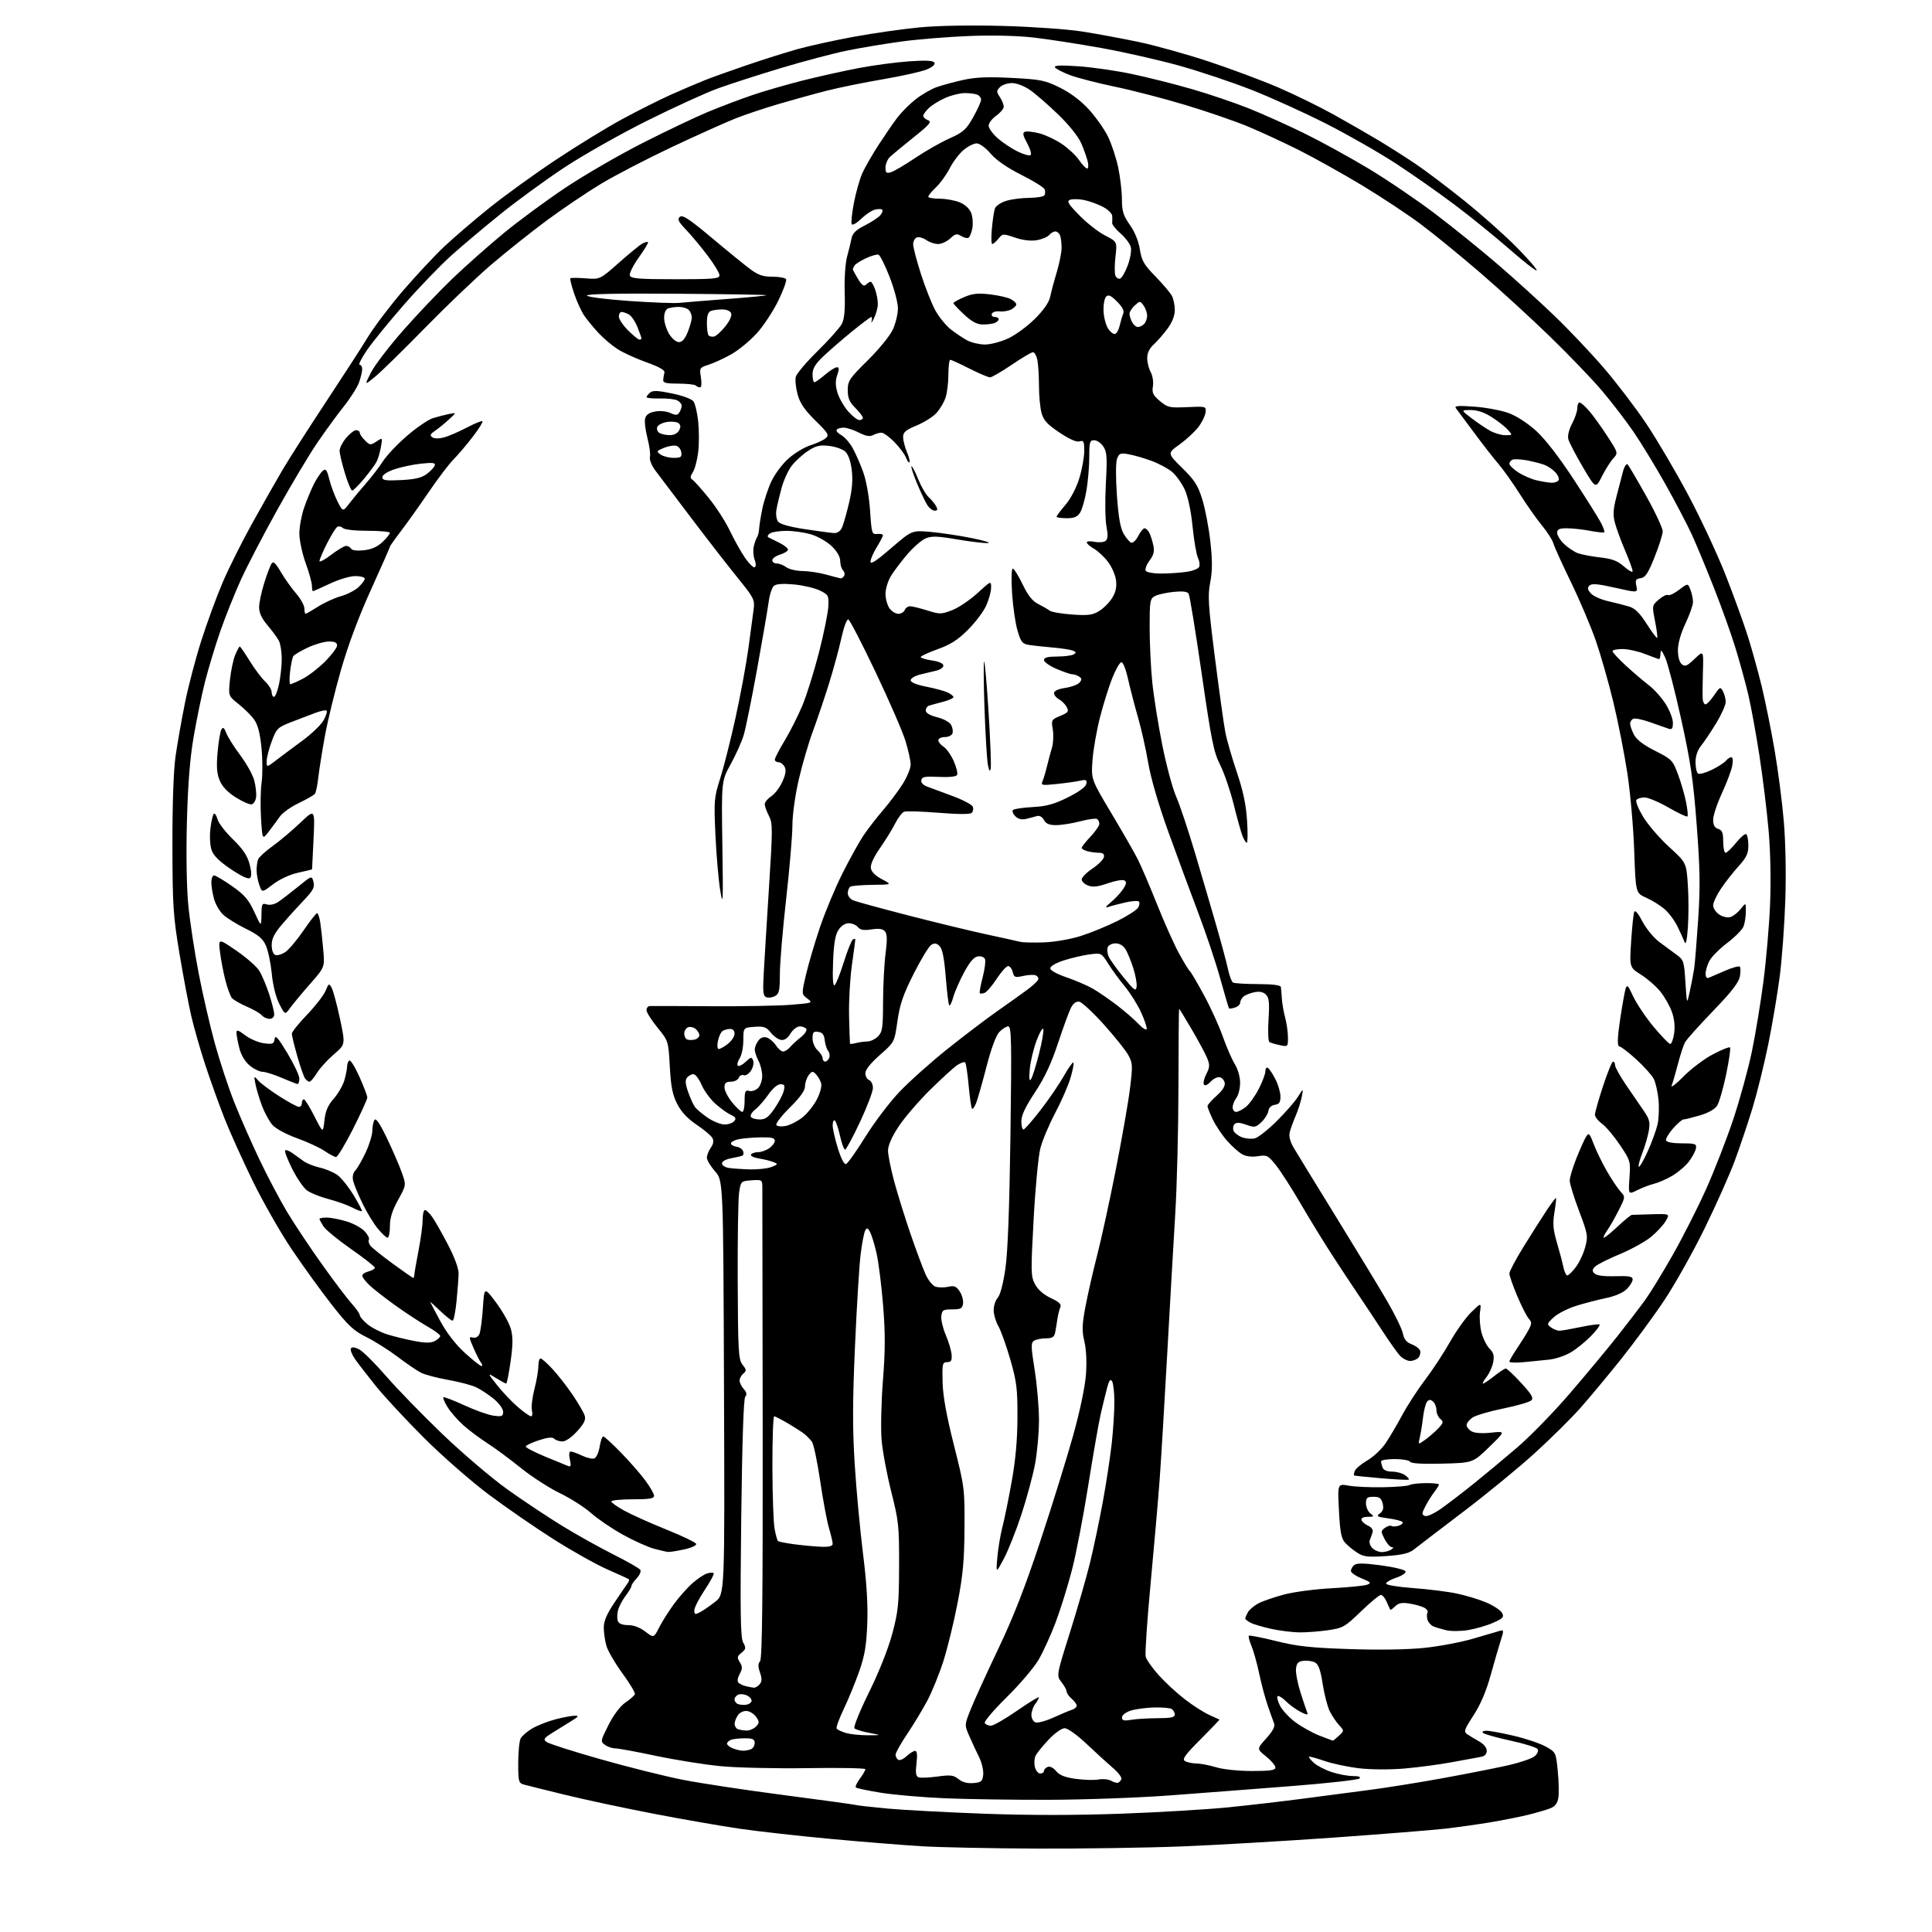 <?xml version="1.0" encoding="UTF-8" standalone="no"?>
<svg 
  version="1.1" 
  xmlns="http://www.w3.org/2000/svg" 
  xmlns:xlink="http://www.w3.org/1999/xlink" 
  xmlns:svg="http://www.w3.org/2000/svg"
  xmlns:rdf="http://www.w3.org/1999/02/22-rdf-syntax-ns#"
  xmlns:cc="http://creativecommons.org/ns#"
  xmlns:dc="http://purl.org/dc/elements/1.1/"
  viewBox="0 0 768 768"
  width="768"
  height="768"
>
<style>svg {background-color: white; }</style>"
<path stroke="none" fill="black" fill-rule="evenodd" d="M412.00,734.84C394.12,734.77 373.58,734.35 366.34,733.91C359.10,733.47 342.90,732.17 330.34,731.01C317.78,729.85 301.43,728.02 294.00,726.94C286.57,725.86 271.05,723.15 259.50,720.92C247.95,718.69 232.20,715.33 224.50,713.44C216.80,711.56 209.49,709.73 208.25,709.39C206.16,708.81 206.00,708.21 206.00,700.82C206.00,696.45 206.44,692.05 206.97,691.05C207.51,690.05 209.60,688.25 211.62,687.06C213.63,685.87 217.79,684.25 220.85,683.45C223.91,682.65 227.34,682.01 228.46,682.02C230.18,682.03 230.03,682.33 227.50,683.90C225.85,684.93 222.50,687.00 220.07,688.51C216.13,690.95 215.82,691.39 217.32,692.49C218.24,693.17 227.89,696.24 238.75,699.33C249.61,702.42 264.31,706.09 271.41,707.49C278.51,708.89 296.51,711.61 311.41,713.55C326.31,715.49 339.18,717.26 340.00,717.48C340.82,717.71 346.68,718.37 353.00,718.95C359.32,719.53 376.64,720.44 391.48,720.99C409.43,721.64 427.68,721.63 445.98,720.96C461.12,720.41 480.25,719.26 488.50,718.42C496.75,717.59 510.02,716.04 518.00,714.99C525.98,713.94 537.90,712.37 544.50,711.51C551.10,710.65 563.92,708.60 573.00,706.95C582.08,705.30 593.65,703.03 598.72,701.91C603.79,700.79 608.85,699.11 609.96,698.19C611.18,697.18 611.68,696.01 611.21,695.29C610.78,694.63 605.95,693.11 600.47,691.93C594.98,690.74 590.07,689.37 589.55,688.88C588.98,688.35 589.53,688.00 590.93,688.00C592.21,688.00 597.13,688.91 601.88,690.03C606.62,691.15 612.30,693.07 614.50,694.31C618.47,696.54 618.51,696.62 619.24,704.03C619.65,708.14 619.75,712.91 619.47,714.64C619.10,716.88 618.17,718.09 616.23,718.85C614.73,719.44 610.80,720.59 607.50,721.40C604.20,722.22 597.45,723.56 592.50,724.39C587.55,725.21 579.45,726.35 574.50,726.92C569.55,727.49 549.52,729.09 530.00,730.48C510.48,731.87 483.25,733.44 469.50,733.99C455.75,734.53 429.88,734.91 412.00,734.84zM417.00,715.45C402.98,715.49 384.30,715.21 375.50,714.84C366.70,714.46 355.29,713.47 350.14,712.64C345.00,711.80 340.53,710.86 340.22,710.55C339.90,710.23 340.62,708.65 341.82,707.03C343.02,705.41 344.00,703.73 344.00,703.29C344.00,702.86 333.66,702.66 321.03,702.86C308.25,703.05 292.87,702.71 286.35,702.07C279.91,701.44 268.35,699.59 260.66,697.96C252.97,696.33 245.72,695.00 244.53,695.00C243.35,695.00 241.53,694.38 240.48,693.61C238.65,692.27 238.70,692.01 241.92,685.65C243.97,681.62 246.55,678.20 248.61,676.79C250.46,675.53 252.15,674.04 252.37,673.48C252.58,672.92 250.35,669.17 247.40,665.14C244.46,661.12 241.59,656.18 241.03,654.16C240.47,652.15 240.01,648.90 240.01,646.95C240.00,644.43 241.23,641.56 244.25,637.06C246.59,633.58 248.93,630.13 249.46,629.41C250.00,628.69 250.22,627.94 249.96,627.76C249.71,627.57 245.86,625.81 241.41,623.85C236.96,621.89 227.36,616.51 220.08,611.89C212.80,607.28 201.14,599.23 194.17,594.01C187.13,588.73 175.72,578.74 168.48,571.51C161.32,564.35 152.75,555.12 149.43,551.00C146.11,546.88 142.37,542.04 141.13,540.26C139.89,538.47 139.15,536.56 139.49,536.01C139.89,535.37 141.08,535.51 142.81,536.42C144.29,537.19 149.10,541.98 153.50,547.05C157.90,552.13 167.99,562.51 175.92,570.11C183.84,577.72 195.49,587.62 201.78,592.12C208.08,596.61 217.88,603.13 223.55,606.60C229.22,610.07 238.35,615.17 243.85,617.93C249.35,620.68 254.15,623.44 254.53,624.04C254.90,624.65 254.26,626.16 253.10,627.39C251.95,628.62 251.00,630.01 251.00,630.47C251.00,630.93 249.95,632.70 248.66,634.41C247.37,636.11 246.02,638.70 245.66,640.17C245.30,641.64 245.27,643.55 245.61,644.42C246.00,645.44 247.44,646.00 249.67,646.00C251.85,646.00 254.39,646.95 256.51,648.57C259.88,651.15 259.88,651.15 262.08,646.85C263.28,644.48 265.95,640.27 268.01,637.49C270.06,634.71 273.35,631.02 275.31,629.30C277.27,627.58 279.83,625.87 281.01,625.50C282.19,625.12 283.39,625.06 283.69,625.36C283.99,625.66 282.38,628.67 280.12,632.06C277.85,635.45 276.00,639.09 276.00,640.15C276.00,641.82 276.29,641.92 278.25,640.89C279.49,640.24 282.21,638.37 284.30,636.73C288.11,633.75 288.11,633.75 287.80,551.54C287.50,469.33 287.50,469.33 284.25,465.63C282.46,463.60 281.00,461.15 281.00,460.19C281.00,459.23 281.70,457.45 282.55,456.23C283.62,454.70 283.82,453.49 283.17,452.34C282.66,451.43 279.84,449.06 276.91,447.09C273.29,444.65 270.82,442.01 269.20,438.84C267.33,435.18 266.70,431.99 266.26,424.00C265.70,413.81 265.70,413.81 261.35,408.47C258.96,405.54 257.00,402.43 257.00,401.57C257.00,400.71 257.56,399.96 258.25,399.92C258.94,399.87 269.85,399.91 282.51,399.99C295.16,400.07 309.51,399.82 314.39,399.42C323.13,398.71 323.23,398.68 320.93,396.94C318.59,395.18 318.59,395.18 320.42,387.34C321.43,383.03 323.93,374.55 325.98,368.50C328.03,362.45 332.08,352.77 334.98,347.00C337.89,341.23 341.64,334.48 343.32,332.00C345.00,329.52 348.49,325.02 351.08,322.00C353.67,318.98 357.19,314.27 358.89,311.55C360.60,308.83 362.00,305.39 362.00,303.91C362.00,302.43 361.06,298.18 359.92,294.47C358.78,290.77 353.44,278.48 348.05,267.16C342.67,255.85 337.80,246.43 337.22,246.24C336.62,246.04 335.41,249.31 334.45,253.69C333.51,257.99 331.26,266.23 329.46,272.00C327.65,277.77 324.78,286.24 323.09,290.81C321.39,295.38 318.88,304.01 317.50,309.99C316.07,316.23 314.99,323.97 314.99,328.18C314.98,332.20 313.86,345.40 312.49,357.50C311.13,369.60 310.01,382.97 310.01,387.21C310.00,393.81 309.72,395.08 308.07,395.96C307.01,396.53 305.46,396.73 304.63,396.41C303.39,395.94 303.19,394.32 303.55,387.66C303.79,383.17 304.73,367.80 305.64,353.49C307.18,329.31 307.19,327.26 305.65,324.29C304.74,322.54 304.00,320.45 304.00,319.66C304.00,318.88 305.16,317.47 306.58,316.54C308.00,315.61 310.00,312.99 311.01,310.72C312.33,307.79 312.58,306.08 311.89,304.80C311.36,303.81 310.27,303.00 309.46,303.00C308.66,303.00 308.00,302.53 308.00,301.95C308.00,301.37 309.78,297.94 311.95,294.34C314.12,290.74 317.29,284.46 318.98,280.40C320.67,276.33 323.63,266.87 325.55,259.38C327.47,251.89 329.14,243.68 329.27,241.13C329.49,236.71 329.33,236.42 325.87,234.72C323.87,233.75 319.27,232.67 315.64,232.33C311.26,231.92 308.58,232.10 307.65,232.88C306.88,233.51 305.95,236.34 305.57,239.16C305.20,241.98 303.13,254.01 300.97,265.90C298.82,277.78 296.42,289.63 295.63,292.23C294.85,294.82 292.54,300.00 290.49,303.72C286.77,310.49 286.77,310.49 287.15,336.00C287.50,358.76 287.40,360.69 286.31,354.00C285.63,349.88 284.77,339.98 284.40,332.00C283.77,318.25 283.86,317.09 286.27,309.50C287.67,305.10 290.40,294.30 292.35,285.50C294.29,276.70 296.59,264.32 297.46,258.00C298.33,251.68 299.28,244.63 299.57,242.34C300.07,238.38 299.76,237.75 293.35,229.84C289.63,225.25 281.31,214.53 274.84,206.00C268.38,197.47 261.92,188.93 260.49,187.02C259.02,185.05 258.10,182.74 258.37,181.69C258.63,180.68 258.19,177.30 257.38,174.19C256.57,171.07 256.14,167.56 256.44,166.38C256.81,164.89 258.04,164.03 260.39,163.59C262.35,163.22 264.93,163.47 266.47,164.17C268.67,165.17 269.31,165.13 270.06,163.94C270.56,163.15 270.98,161.95 270.98,161.29C270.99,160.62 270.21,159.66 269.25,159.17C268.29,158.67 265.14,158.32 262.25,158.40C259.36,158.47 257.00,158.24 257.00,157.88C257.00,157.53 257.64,156.71 258.42,156.06C259.52,155.15 261.51,155.23 267.15,156.40C271.32,157.26 274.98,158.62 275.66,159.55C276.32,160.45 277.17,164.07 277.55,167.59C277.92,171.11 277.92,176.58 277.54,179.74C277.15,182.91 276.20,186.49 275.43,187.70C274.31,189.44 274.28,190.08 275.26,190.70C275.94,191.14 278.88,194.43 281.78,198.00C284.68,201.57 288.44,207.41 290.13,210.97C291.82,214.52 294.53,219.37 296.16,221.74C297.79,224.10 299.53,225.79 300.02,225.49C300.55,225.16 300.53,223.88 299.96,222.40C299.43,221.00 299.28,218.65 299.64,217.18C299.99,215.71 300.58,214.05 300.96,213.50C301.34,212.95 301.70,211.46 301.77,210.18C301.83,208.91 302.41,205.31 303.05,202.18C303.69,199.06 305.32,194.15 306.66,191.29C308.01,188.42 311.08,184.34 313.49,182.22C315.90,180.10 319.81,177.75 322.18,177.00C324.56,176.26 327.26,175.01 328.18,174.23C329.71,172.94 329.36,172.32 324.11,167.16C319.83,162.95 318.03,160.30 317.06,156.79C316.35,154.20 316.02,151.05 316.34,149.79C316.65,148.53 320.58,143.90 325.06,139.50C329.54,135.11 333.85,130.26 334.64,128.74C335.66,126.75 335.99,123.20 335.78,116.23C335.62,110.67 336.03,104.57 336.73,102.00C337.41,99.53 338.21,96.27 338.50,94.76C338.90,92.72 340.27,91.39 343.83,89.59C346.47,88.25 349.22,86.44 349.96,85.55C350.69,84.67 351.02,83.68 350.69,83.36C350.36,83.03 349.05,83.02 347.78,83.34C346.50,83.66 344.04,85.31 342.31,87.00C340.58,88.69 338.90,89.65 338.58,89.13C338.26,88.61 338.65,84.77 339.45,80.60C340.25,76.43 341.77,71.10 342.83,68.76C343.89,66.41 346.81,61.35 349.31,57.50C351.82,53.65 355.14,48.82 356.68,46.78C358.23,44.73 361.46,41.48 363.86,39.57C366.26,37.65 370.09,35.43 372.36,34.63C374.64,33.83 379.43,32.53 383.00,31.75C387.80,30.69 392.81,30.49 402.14,30.97C413.66,31.56 415.36,31.90 421.31,34.83C425.54,36.92 429.61,39.98 432.85,43.52C435.60,46.54 439.01,51.37 440.43,54.27C441.85,57.16 443.67,62.68 444.49,66.52C445.30,70.36 445.97,76.07 445.98,79.22C446.00,84.00 446.51,85.67 449.14,89.39C451.09,92.16 452.59,95.84 453.11,99.11C453.82,103.63 454.71,105.18 459.36,109.94C462.34,113.00 465.27,116.48 465.89,117.68C466.50,118.89 467.00,121.41 467.00,123.28C467.00,125.47 465.97,128.11 464.14,130.60C462.56,132.74 460.09,135.59 458.64,136.92C456.86,138.56 456.01,140.35 456.04,142.42C456.05,144.12 456.69,146.61 457.44,147.97C458.19,149.33 458.58,151.83 458.30,153.54C457.88,156.14 458.33,157.10 461.08,159.42C464.15,162.00 464.89,162.16 471.94,161.84C479.44,161.50 479.50,161.52 479.23,163.93C479.08,165.27 477.79,167.90 476.36,169.77C474.94,171.64 471.57,174.75 468.89,176.68C464.01,180.18 464.01,180.18 469.94,186.02C474.93,190.93 476.21,192.94 477.96,198.62C479.11,202.33 480.54,209.90 481.15,215.43C481.98,222.98 481.96,227.00 481.08,231.50C480.05,236.76 480.29,240.48 482.96,261.50C484.64,274.70 486.49,287.98 487.07,291.00C487.64,294.02 489.70,301.17 491.63,306.88C494.15,314.32 495.31,319.78 495.72,326.13C496.04,331.01 495.99,335.00 495.62,335.00C495.25,335.00 494.47,333.76 493.89,332.25C493.31,330.74 491.73,325.07 490.38,319.65C489.03,314.23 486.62,307.21 485.02,304.04C482.47,299.00 481.55,294.44 477.69,267.76C475.26,250.98 472.93,236.69 472.50,236.00C471.96,235.13 470.10,234.92 466.45,235.29C463.55,235.59 460.23,236.34 459.09,236.95C457.16,237.99 457.00,238.94 457.00,249.43C457.00,255.68 457.47,265.45 458.04,271.14C458.62,276.84 460.41,288.11 462.03,296.18C463.64,304.26 466.13,313.49 467.55,316.68C468.97,319.88 472.39,330.15 475.17,339.50C477.94,348.85 481.76,361.90 483.66,368.50C485.56,375.10 487.58,382.63 488.14,385.24C488.70,387.85 489.59,390.25 490.12,390.57C490.64,390.90 495.11,391.17 500.04,391.19C505.96,391.21 509.06,391.61 509.17,392.36C509.26,392.99 509.44,395.07 509.56,397.00C509.68,398.93 510.27,402.30 510.87,404.50C511.46,406.70 511.96,410.22 511.98,412.33C512.00,416.13 511.97,416.15 508.75,415.46C506.96,415.08 505.10,414.53 504.62,414.24C504.13,413.95 503.97,409.94 504.26,405.32C504.68,398.56 504.48,396.62 503.23,395.37C502.18,394.32 500.70,394.01 498.68,394.41C497.04,394.74 495.09,395.51 494.35,396.13C493.61,396.74 493.00,397.83 493.00,398.56C493.00,399.28 492.07,400.16 490.92,400.52C489.78,400.89 488.71,401.03 488.55,400.84C488.39,400.65 486.82,395.32 485.07,389.00C483.32,382.68 479.40,370.98 476.37,363.00C473.34,355.02 468.00,340.55 464.49,330.83C460.55,319.91 457.48,309.42 456.45,303.33C455.53,297.93 453.72,289.84 452.43,285.37C451.14,280.90 449.34,274.01 448.45,270.07C447.44,265.64 446.37,263.04 445.66,263.27C445.02,263.48 443.44,266.30 442.14,269.54C440.84,272.79 438.67,279.73 437.31,284.97C435.96,290.21 434.60,297.94 434.29,302.14C433.73,309.78 433.73,309.78 441.76,323.23C446.18,330.62 450.92,338.88 452.29,341.58C453.65,344.29 457.10,352.35 459.95,359.50C462.80,366.65 466.72,375.43 468.68,379.00C470.63,382.57 472.55,385.73 472.95,386.00C473.35,386.27 475.87,390.55 478.55,395.50C481.24,400.45 484.62,407.87 486.07,412.00C487.52,416.12 489.67,421.07 490.85,423.00C492.12,425.08 492.98,428.12 492.96,430.50C492.95,432.70 492.28,435.37 491.47,436.44C490.66,437.51 490.00,439.20 490.00,440.19C490.00,441.19 490.61,442.00 491.37,442.00C492.12,442.00 493.84,441.13 495.19,440.07C496.54,439.00 498.85,435.81 500.32,432.97C501.80,430.14 503.00,426.93 503.00,425.85C503.00,424.77 503.46,424.16 504.01,424.51C504.57,424.85 505.92,426.89 507.01,429.03C508.11,431.17 509.00,434.26 509.00,435.89C509.00,438.21 508.51,438.93 506.75,439.18C505.35,439.38 504.39,440.30 504.20,441.63C504.03,442.79 502.78,444.79 501.43,446.07C499.15,448.21 498.68,448.29 495.38,447.09C492.92,446.20 491.48,446.12 490.77,446.83C490.20,447.40 490.01,448.58 490.34,449.45C490.68,450.32 492.18,451.50 493.69,452.07C495.19,452.64 497.50,452.84 498.82,452.51C500.14,452.18 504.03,449.12 507.47,445.70C510.92,442.29 514.73,437.93 515.94,436.00C518.14,432.50 518.14,432.50 517.47,436.00C517.10,437.93 516.02,441.30 515.07,443.50C514.12,445.70 513.06,448.63 512.71,450.01C512.29,451.69 512.81,453.76 514.29,456.29C515.51,458.36 523.08,470.73 531.13,483.78C539.18,496.83 548.29,511.85 551.39,517.16C554.48,522.48 557.31,528.28 557.66,530.06C558.13,532.38 559.10,533.59 561.13,534.35C562.68,534.94 564.19,536.06 564.49,536.84C564.79,537.62 564.52,538.87 563.89,539.63C563.27,540.38 561.76,541.00 560.55,541.00C559.34,541.00 557.45,539.99 556.36,538.75C555.26,537.51 552.17,533.12 549.48,529.00C546.80,524.88 542.62,518.58 540.19,515.00C537.77,511.43 533.00,504.23 529.61,499.00C526.21,493.77 520.56,484.55 517.04,478.50C513.52,472.45 509.12,465.59 507.25,463.25C504.08,459.27 503.62,459.04 500.07,459.60C497.69,459.99 495.37,459.71 493.82,458.86C492.46,458.11 489.76,455.70 487.81,453.50C485.86,451.30 483.30,447.50 482.13,445.06C480.96,442.62 480.00,440.21 480.00,439.71C480.00,439.21 481.62,437.36 483.61,435.59C485.95,433.51 487.09,431.70 486.85,430.45C486.64,429.39 485.74,428.38 484.83,428.21C483.92,428.03 482.29,428.85 481.20,430.02C479.97,431.33 478.96,431.75 478.56,431.10C478.21,430.53 478.65,428.65 479.54,426.93C480.91,424.27 480.96,423.32 479.88,420.65C479.18,418.92 476.43,413.79 473.76,409.25C471.10,404.71 468.83,401.00 468.71,401.00C468.60,401.00 468.48,414.84 468.45,431.75C468.43,448.66 467.86,471.50 467.18,482.50C466.51,493.50 465.07,518.70 463.97,538.50C462.88,558.30 461.52,580.80 460.95,588.50C460.38,596.20 458.78,614.61 457.39,629.42C456.00,644.22 455.12,657.33 455.42,658.55C455.73,659.76 458.07,663.08 460.62,665.92C463.17,668.76 467.84,673.07 470.99,675.49C474.13,677.91 478.46,680.69 480.61,681.67C482.75,682.64 484.61,683.49 484.74,683.55C484.88,683.61 481.51,687.13 477.27,691.38C471.09,697.56 469.84,699.29 471.02,700.03C471.84,700.55 473.85,700.98 475.50,701.00C477.15,701.01 480.71,701.69 483.41,702.51C486.25,703.37 492.25,704.00 497.66,704.00C505.01,704.00 507.00,703.70 507.00,702.60C507.00,701.83 505.33,699.85 503.28,698.21C499.56,695.23 499.56,695.23 503.36,691.03C505.90,688.22 506.93,686.28 506.50,685.16C506.14,684.25 504.99,681.02 503.95,678.00C502.90,674.98 501.37,669.24 500.54,665.25C499.71,661.26 498.34,656.36 497.50,654.35C496.66,652.34 496.18,650.49 496.43,650.23C496.69,649.98 501.53,650.92 507.20,652.33C515.64,654.44 520.94,655.02 536.50,655.54C548.26,655.93 559.60,655.75 566.26,655.05C572.18,654.44 580.95,652.77 585.76,651.35C590.57,649.93 595.28,648.55 596.23,648.28C597.82,647.82 597.85,648.11 596.56,652.14C595.79,654.54 593.98,660.77 592.53,666.00C590.78,672.32 588.51,677.64 585.75,681.87C582.07,687.53 581.79,688.37 583.23,689.37C584.12,689.99 586.23,691.27 587.93,692.20C589.79,693.24 591.00,694.71 591.00,695.93C591.00,697.25 590.21,698.11 588.75,698.37C587.51,698.59 582.38,699.54 577.35,700.47C572.32,701.41 563.78,702.55 558.36,703.01C552.69,703.50 545.10,703.47 540.45,702.94C536.01,702.43 529.74,701.12 526.52,700.01C523.30,698.90 520.52,698.14 520.34,698.33C520.16,698.51 521.02,699.59 522.25,700.73C523.49,701.87 526.65,703.52 529.28,704.40C531.92,705.28 535.72,706.00 537.73,706.00C540.11,706.00 541.06,706.34 540.43,706.97C539.89,707.51 527.99,708.85 513.98,709.95C499.96,711.05 478.15,712.73 465.50,713.67C452.85,714.62 431.02,715.42 417.00,715.45zM386.92,708.80C390.07,708.54 390.54,708.14 390.84,705.50C391.03,703.85 390.29,700.70 389.21,698.50C388.12,696.30 386.36,692.51 385.30,690.08C383.36,685.66 383.36,685.66 386.10,678.92C387.61,675.21 392.54,664.43 397.05,654.96C402.94,642.60 407.63,630.53 413.71,612.13C418.37,598.03 424.18,579.30 426.63,570.50C429.31,560.89 431.32,551.27 431.68,546.41C432.05,541.40 431.81,536.38 431.06,533.25C430.05,529.03 430.12,526.71 431.49,519.38C432.40,514.54 434.48,505.39 436.12,499.04C437.76,492.69 441.08,477.47 443.50,465.21C445.92,452.96 448.47,438.43 449.16,432.92C450.31,423.70 450.26,422.64 448.57,419.50C447.56,417.62 443.17,412.13 438.83,407.29C434.48,402.46 430.07,398.36 429.02,398.19C427.76,397.98 426.64,398.82 425.69,400.69C424.91,402.23 422.60,408.58 420.54,414.78C417.90,422.77 415.24,428.44 411.41,434.23C407.61,439.97 406.00,443.38 406.00,445.70C406.00,447.52 406.38,449.00 406.84,449.00C407.30,449.00 410.36,445.51 413.65,441.25C416.94,436.99 421.11,430.89 422.92,427.69C424.73,424.50 426.43,422.10 426.70,422.37C426.97,422.63 426.47,425.32 425.59,428.33C424.72,431.34 421.98,437.64 419.51,442.32C417.04,447.01 414.36,453.34 413.57,456.40C412.77,459.46 411.56,472.15 410.89,484.58C409.73,505.84 409.76,507.40 411.46,510.55C412.60,512.68 414.90,514.67 417.72,516.00C421.21,517.64 422.02,518.46 421.45,519.80C421.05,520.73 420.53,522.85 420.30,524.50C420.08,526.15 419.68,528.51 419.43,529.75C419.06,531.52 418.27,532.00 415.73,532.02C413.95,532.02 411.85,532.44 411.05,532.95C409.78,533.75 409.81,535.26 411.31,544.69C412.25,550.63 413.02,559.61 413.01,564.64C413.00,569.67 412.29,577.52 411.42,582.10C410.55,586.67 408.13,595.64 406.03,602.02C403.94,608.40 400.80,616.29 399.07,619.56C395.91,625.50 395.91,625.50 396.45,619.17C396.74,615.69 397.64,610.29 398.44,607.17C399.25,604.05 400.92,595.88 402.15,589.00C403.70,580.42 404.42,572.42 404.45,563.50C404.49,552.08 404.15,549.28 401.63,540.50C400.05,535.00 397.91,529.01 396.88,527.19C395.84,525.37 395.00,522.48 395.00,520.77C395.00,519.06 395.73,516.85 396.63,515.86C397.61,514.78 398.81,510.19 399.66,504.28C400.61,497.72 401.27,480.28 401.67,451.25C402.18,413.82 402.06,408.00 400.80,408.00C400.00,408.00 398.40,409.01 397.23,410.25C395.91,411.66 393.99,416.85 392.15,424.00C390.52,430.33 388.68,436.80 388.06,438.39C387.45,439.98 386.70,441.03 386.39,440.73C386.09,440.43 385.49,436.30 385.06,431.56C384.63,426.82 384.00,422.67 383.67,422.34C383.34,422.00 381.94,422.47 380.56,423.37C379.19,424.27 374.31,428.72 369.71,433.25C365.12,437.79 359.48,444.36 357.18,447.86C354.51,451.93 353.00,455.36 353.00,457.36C353.00,459.09 354.09,464.55 355.42,469.50C356.75,474.45 359.64,483.76 361.84,490.18C364.04,496.61 366.74,503.87 367.82,506.33C368.96,508.91 370.70,511.09 371.92,511.48C373.09,511.85 375.36,511.86 376.96,511.51C379.35,510.98 380.16,511.32 381.51,513.38C382.41,514.76 383.01,516.92 382.83,518.19C382.55,520.16 381.92,520.50 378.50,520.50C374.91,520.50 374.47,520.77 374.19,523.18C374.02,524.65 374.82,528.04 375.97,530.72C377.12,533.39 378.16,536.90 378.28,538.51C378.46,540.85 378.09,541.45 376.50,541.47C374.65,541.50 374.51,542.11 374.69,549.41C374.83,554.91 376.20,562.55 379.19,574.41C383.42,591.18 383.50,591.80 383.40,607.50C383.32,620.42 382.79,626.15 380.64,637.26C379.18,644.83 376.64,655.23 375.00,660.36C373.35,665.49 370.47,672.57 368.60,676.09C366.72,679.62 363.12,685.57 360.59,689.33C358.07,693.08 356.00,696.77 356.00,697.52C356.00,698.27 356.48,699.18 357.07,699.55C357.66,699.91 359.16,699.26 360.39,698.10C361.62,696.95 363.14,696.00 363.77,696.00C364.55,696.00 364.72,697.58 364.32,700.98C363.87,704.74 364.07,706.09 365.13,706.50C365.90,706.79 369.28,706.66 372.64,706.20C377.88,705.48 379.06,705.63 381.04,707.23C382.56,708.46 384.56,709.00 386.92,708.80zM444.44,708.66C444.95,708.50 445.55,707.84 445.77,707.18C445.99,706.52 444.46,704.52 442.36,702.74C440.27,700.96 435.58,696.69 431.95,693.25C428.13,689.64 424.45,687.00 423.22,687.00C422.01,687.00 419.28,688.94 416.81,691.56C414.44,694.07 412.11,696.97 411.63,698.00C411.14,699.03 411.04,701.03 411.39,702.44C411.75,703.85 412.70,705.00 413.52,705.00C414.33,705.00 415.00,704.54 415.00,703.97C415.00,703.40 415.68,702.68 416.50,702.36C417.38,702.03 418.77,702.73 419.83,704.04C421.15,705.66 423.29,706.52 427.58,707.12C430.83,707.57 434.93,707.69 436.67,707.38C438.41,707.06 440.66,707.29 441.67,707.87C442.68,708.46 443.92,708.81 444.44,708.66zM295.17,695.94C296.09,695.97 297.55,695.73 298.42,695.39C299.29,695.06 300.00,693.93 300.00,692.89C300.00,691.36 299.26,691.00 296.08,691.00C293.93,691.00 291.45,691.27 290.58,691.61C289.71,691.94 289.00,692.63 289.00,693.14C289.00,693.65 290.01,694.47 291.25,694.97C292.49,695.47 294.25,695.90 295.17,695.94zM529.79,691.95C529.95,691.98 531.05,691.10 532.22,690.01C534.36,688.01 534.36,688.01 532.30,685.76C531.16,684.52 529.50,682.05 528.61,680.28C527.72,678.52 526.45,673.65 525.80,669.47C524.93,663.88 524.13,661.60 522.76,660.87C521.74,660.32 519.69,660.02 518.20,660.19C516.07,660.43 515.43,661.10 515.18,663.33C515.00,664.88 515.81,669.16 516.98,672.83C518.16,676.50 519.37,680.10 519.67,680.83C520.08,681.81 519.36,681.72 516.96,680.48C515.17,679.55 512.60,677.69 511.26,676.35C509.91,675.00 508.42,674.03 507.95,674.20C507.48,674.36 507.83,676.02 508.73,677.87C509.63,679.73 512.42,682.76 514.94,684.61C517.45,686.46 521.75,688.86 524.50,689.93C527.25,691.01 529.63,691.92 529.79,691.95zM345.00,689.80C350.50,689.78 350.50,689.78 345.50,688.83C342.75,688.31 340.12,687.50 339.65,687.04C339.18,686.57 341.77,680.17 345.40,672.81C349.42,664.66 353.05,655.52 354.68,649.46C357.07,640.56 357.36,637.69 357.40,622.50C357.45,606.64 357.24,604.66 354.29,593.00C352.55,586.12 350.82,576.85 350.45,572.38C350.07,567.92 350.31,557.27 350.98,548.71C351.92,536.72 351.94,529.87 351.04,518.83C350.40,510.95 349.23,501.66 348.44,498.18C347.65,494.71 346.49,490.92 345.88,489.77C344.95,488.04 344.62,487.93 343.93,489.15C343.48,489.96 342.66,494.20 342.12,498.56C341.57,502.93 340.56,519.41 339.87,535.20C338.89,557.44 338.87,568.01 339.77,582.20C340.41,592.26 341.88,608.15 343.05,617.50C344.52,629.23 345.05,637.91 344.75,645.50C344.41,654.17 343.73,658.17 341.54,664.41C340.02,668.76 337.26,675.46 335.42,679.31C333.58,683.15 332.30,686.68 332.58,687.13C332.87,687.59 334.54,688.38 336.30,688.89C338.06,689.40 341.98,689.81 345.00,689.80zM296.68,687.92C297.88,687.96 299.58,687.27 300.47,686.38C301.88,684.97 301.91,684.50 300.68,682.63C299.91,681.46 298.27,680.35 297.05,680.17C295.77,679.98 294.25,680.61 293.45,681.67C292.69,682.68 292.05,684.25 292.03,685.17C292.01,686.08 292.56,687.06 293.25,687.34C293.94,687.62 295.48,687.88 296.68,687.92zM393.90,686.00C394.88,686.00 399.58,683.30 404.34,680.00C409.10,676.70 412.99,674.33 412.97,674.75C412.95,675.16 412.28,676.37 411.47,677.44C410.66,678.51 410.00,680.44 410.00,681.72C410.00,683.01 410.72,684.34 411.59,684.67C412.46,685.01 415.73,684.13 418.84,682.72C421.95,681.30 425.29,679.90 426.25,679.61C427.21,679.31 428.00,678.59 428.00,678.02C428.00,677.45 427.10,676.21 426.00,675.27C424.90,674.33 424.00,673.04 424.00,672.41C424.00,671.78 423.08,670.10 421.96,668.68C419.92,666.08 419.92,666.08 425.36,648.79C428.35,639.28 431.95,626.77 433.35,621.00C434.76,615.23 437.03,604.42 438.39,597.00C439.75,589.58 441.34,579.13 441.93,573.79C442.52,568.45 442.99,561.02 442.98,557.29C442.98,553.56 442.56,549.86 442.07,549.08C441.40,548.02 440.90,548.67 440.12,551.58C439.54,553.74 438.40,558.42 437.57,562.00C436.75,565.58 434.51,578.40 432.59,590.50C430.68,602.60 427.77,617.71 426.12,624.07C424.47,630.44 421.56,639.80 419.65,644.88C417.74,649.96 414.67,656.67 412.84,659.81C411.00,662.94 405.29,669.64 400.16,674.69C395.02,679.75 391.10,684.36 391.46,684.94C391.82,685.52 392.92,686.00 393.90,686.00zM449.75,683.64C451.81,683.30 456.54,683.02 460.25,683.01C465.46,683.00 467.00,682.67 467.00,681.56C467.00,680.77 466.44,679.77 465.76,679.35C465.08,678.93 461.88,678.66 458.66,678.75C455.44,678.84 451.27,679.42 449.40,680.03C447.47,680.67 446.00,681.83 446.00,682.71C446.00,683.95 446.76,684.14 449.75,683.64zM296.42,677.69C297.48,677.59 298.52,676.97 298.73,676.32C298.95,675.67 298.23,674.66 297.13,674.07C296.04,673.49 294.44,673.28 293.57,673.61C292.71,673.94 292.00,674.80 292.00,675.52C292.00,676.24 292.56,677.07 293.25,677.36C293.94,677.64 295.36,677.79 296.42,677.69zM299.63,670.88C300.25,670.95 301.31,670.33 301.98,669.52C302.91,668.40 302.94,667.27 302.11,664.87C301.29,662.53 301.30,661.34 302.15,660.32C302.99,659.31 303.26,634.66 303.18,566.72C303.12,516.00 303.06,473.24 303.04,471.69C303.00,469.01 302.81,468.90 298.75,469.19C294.54,469.50 294.49,469.55 293.81,474.00C293.43,476.48 293.18,492.39 293.25,509.36C293.37,537.40 293.55,540.43 295.18,542.50C296.75,544.50 296.79,544.93 295.49,546.01C294.67,546.69 294.00,547.94 294.00,548.79C294.00,549.65 294.74,551.16 295.64,552.15C296.80,553.44 296.98,554.33 296.24,555.23C295.58,556.04 295.01,573.41 294.65,603.50C294.20,641.62 294.35,650.96 295.43,652.93C296.62,655.09 296.54,655.55 294.76,657.00C293.00,658.42 292.92,658.89 294.08,660.75C295.18,662.53 295.18,663.30 294.02,665.46C293.18,667.04 293.00,668.38 293.57,668.92C294.08,669.41 295.40,670.02 296.50,670.29C297.60,670.55 299.01,670.82 299.63,670.88zM516.50,648.90C513.75,648.87 508.73,648.24 505.33,647.50C501.94,646.76 498.23,645.66 497.08,645.04C495.94,644.43 495.00,643.69 495.00,643.40C495.00,643.11 495.46,642.00 496.03,640.94C496.60,639.89 498.51,638.27 500.28,637.35C502.05,636.43 506.65,634.85 510.50,633.83C514.35,632.81 522.90,631.69 529.50,631.34C536.10,630.99 542.40,630.36 543.50,629.93C545.23,629.26 544.92,628.92 541.25,627.43C538.91,626.47 537.00,625.14 537.00,624.47C537.00,623.80 537.60,622.74 538.34,622.13C539.33,621.31 542.14,621.34 549.01,622.26C554.14,622.94 558.51,624.02 558.72,624.65C558.93,625.28 557.28,626.41 555.05,627.15C552.82,627.89 550.99,628.95 550.98,629.50C550.97,630.06 555.69,630.84 561.68,631.28C567.57,631.71 575.40,632.68 579.08,633.45C582.76,634.22 588.09,635.84 590.92,637.06C593.76,638.28 596.54,640.13 597.09,641.17C597.97,642.82 597.50,643.33 593.53,645.09C591.02,646.20 586.56,647.50 583.62,647.98C580.68,648.46 576.75,648.49 574.89,648.04C573.02,647.60 570.73,646.91 569.79,646.52C568.85,646.13 567.80,644.96 567.47,643.92C567.14,642.87 567.14,641.59 567.46,641.06C567.79,640.53 567.20,639.64 566.15,639.08C565.11,638.52 562.47,637.78 560.30,637.43C557.29,636.95 555.93,637.21 554.62,638.52C553.68,639.46 552.79,640.07 552.65,639.87C552.52,639.67 551.87,638.26 551.22,636.75C550.57,635.24 549.54,634.00 548.92,634.00C548.31,634.00 544.75,636.95 541.01,640.56C534.58,646.76 533.87,647.17 527.86,648.04C524.36,648.55 519.25,648.93 516.50,648.90zM551.00,618.56C543.68,619.06 542.08,618.87 539.50,617.21C537.85,616.15 535.67,614.35 534.65,613.20C533.18,611.55 532.68,608.89 532.25,600.44C531.70,589.77 531.70,589.77 536.10,590.57C538.52,591.01 544.69,591.30 549.81,591.20C554.94,591.11 559.65,590.72 560.28,590.33C560.91,589.94 563.80,589.59 566.71,589.56C569.62,589.53 572.00,589.78 572.00,590.12C572.00,590.45 571.16,591.80 570.14,593.12C569.12,594.43 567.53,596.97 566.61,598.77C565.12,601.66 565.11,602.10 566.45,602.62C567.33,602.96 570.19,601.62 573.24,599.44C576.13,597.37 581.88,592.96 586.00,589.64C590.12,586.32 597.71,580.01 602.85,575.62C608.00,571.24 617.47,561.54 623.89,554.07C630.32,546.61 638.95,536.23 643.08,531.00C647.20,525.77 652.19,519.25 654.16,516.50C656.14,513.75 660.97,505.84 664.90,498.92C668.83,492.01 674.77,480.31 678.10,472.92C681.42,465.54 686.32,452.98 688.98,445.00C691.64,437.02 694.97,424.88 696.40,418.00C697.82,411.12 699.89,398.63 700.98,390.22C702.08,381.82 703.27,368.09 703.62,359.72C704.02,350.51 703.80,338.98 703.08,330.50C702.42,322.80 700.77,309.30 699.42,300.50C698.06,291.70 696.05,280.68 694.94,276.00C693.83,271.32 691.54,263.00 689.85,257.50C688.16,252.00 684.32,241.26 681.31,233.64C678.31,226.01 674.38,216.56 672.59,212.64C670.80,208.71 666.06,199.66 662.06,192.52C658.06,185.39 652.30,175.94 649.26,171.52C646.22,167.11 640.64,159.85 636.87,155.39C633.10,150.93 623.82,141.25 616.24,133.89C608.66,126.53 596.12,115.04 588.37,108.38C580.62,101.71 570.06,93.08 564.89,89.21C559.73,85.33 549.19,78.36 541.47,73.70C533.76,69.05 522.45,62.74 516.35,59.67C510.24,56.61 501.03,52.35 495.87,50.21C490.72,48.07 479.52,44.22 471.00,41.67C462.48,39.11 449.92,35.86 443.11,34.45C436.29,33.03 428.32,30.97 425.38,29.87C422.44,28.77 419.73,27.38 419.36,26.77C418.88,25.99 421.51,25.87 428.59,26.34C434.04,26.71 443.68,28.09 450.00,29.43C456.32,30.76 467.08,33.47 473.90,35.45C480.72,37.42 490.84,40.86 496.40,43.08C501.95,45.30 511.90,49.77 518.50,53.01C525.10,56.25 536.58,62.55 544.00,67.01C551.42,71.47 563.35,79.56 570.50,84.99C577.65,90.41 588.89,99.50 595.48,105.18C602.08,110.85 612.15,120.00 617.87,125.50C623.60,131.00 632.45,140.35 637.55,146.28C642.65,152.21 650.28,162.22 654.49,168.52C658.70,174.82 666.17,187.52 671.08,196.74C675.99,205.96 682.67,220.25 685.92,228.50C689.16,236.75 693.17,247.78 694.81,253.00C696.46,258.23 698.95,267.23 700.35,273.00C701.75,278.77 704.02,290.02 705.40,298.00C706.78,305.98 708.44,318.80 709.09,326.50C709.80,334.84 710.04,347.58 709.68,358.00C709.36,367.62 708.37,381.12 707.49,388.00C706.60,394.88 704.56,407.02 702.94,415.00C701.32,422.98 698.48,434.45 696.64,440.50C694.79,446.55 691.61,456.00 689.57,461.50C687.53,467.00 682.10,479.15 677.52,488.50C672.93,497.85 665.74,510.66 661.53,516.96C657.33,523.26 649.55,533.83 644.25,540.46C638.95,547.08 631.67,555.82 628.06,559.88C624.45,563.94 616.33,571.97 610.00,577.72C603.67,583.48 590.85,593.99 581.50,601.08C572.15,608.18 563.38,614.88 562.00,615.98C560.13,617.48 557.37,618.12 551.00,618.56zM265.70,616.93C265.04,616.90 262.48,616.32 260.00,615.65C257.52,614.98 251.96,612.47 247.63,610.08C243.30,607.68 237.61,603.82 234.98,601.48C232.35,599.15 226.75,595.58 222.55,593.55C218.34,591.53 211.35,587.01 207.01,583.51C202.67,580.00 196.64,575.55 193.62,573.62C190.59,571.68 186.30,568.46 184.08,566.45C181.86,564.45 179.08,561.25 177.91,559.35C176.73,557.45 175.98,555.69 176.23,555.44C176.48,555.19 180.22,556.62 184.54,558.61C188.86,560.61 194.11,562.47 196.20,562.75C199.53,563.20 200.00,563.01 200.00,561.20C200.00,560.05 198.38,557.81 196.29,556.09C194.25,554.40 191.10,552.33 189.29,551.47C187.48,550.61 182.43,549.28 178.06,548.51C173.70,547.74 168.84,546.45 167.27,545.64C165.70,544.83 161.54,541.99 158.03,539.33C154.52,536.67 148.94,533.15 145.62,531.50C140.52,528.96 138.40,526.97 131.77,518.50C127.47,513.00 120.32,503.10 115.88,496.50C111.45,489.90 104.52,477.75 100.48,469.50C96.45,461.25 91.38,450.00 89.21,444.50C87.05,439.00 83.65,429.55 81.66,423.50C79.67,417.45 77.15,408.68 76.06,404.00C74.97,399.32 72.85,388.07 71.33,379.00C68.84,363.99 68.58,360.11 68.54,336.00C68.52,319.33 68.98,306.16 69.80,300.50C70.51,295.55 72.18,286.10 73.51,279.50C74.83,272.90 77.78,261.69 80.05,254.58C82.32,247.48 86.14,237.07 88.54,231.45C90.95,225.83 96.25,215.22 100.34,207.87C104.42,200.51 109.89,190.90 112.48,186.50C115.08,182.10 122.71,170.18 129.43,160.00C136.16,149.82 143.75,138.09 146.29,133.92C148.84,129.75 155.15,121.43 160.32,115.42C165.49,109.42 172.82,101.58 176.61,98.00C180.41,94.42 188.46,87.52 194.51,82.66C200.55,77.79 212.47,69.17 221.00,63.51C229.53,57.84 241.45,50.53 247.50,47.27C253.55,44.00 262.10,39.71 266.50,37.73C270.90,35.76 276.98,33.16 280.00,31.95C283.02,30.75 290.68,28.00 297.00,25.85C303.32,23.69 312.32,20.86 317.00,19.54C321.68,18.23 331.80,16.01 339.50,14.60C347.20,13.19 358.90,11.52 365.50,10.89C372.80,10.19 385.73,9.96 398.50,10.30C410.05,10.61 424.23,11.60 430.00,12.50C435.77,13.40 445.90,15.27 452.50,16.65C459.10,18.03 471.70,21.55 480.50,24.46C489.30,27.37 501.80,32.04 508.27,34.83C514.74,37.62 524.64,42.47 530.27,45.61C535.90,48.74 543.88,53.33 548.00,55.80C552.12,58.28 558.75,62.49 562.72,65.16C566.70,67.84 575.47,74.47 582.22,79.90C588.98,85.32 598.30,93.63 602.95,98.35C607.59,103.07 611.15,107.19 610.85,107.49C610.54,107.79 605.62,103.95 599.90,98.94C594.18,93.94 584.44,86.05 578.26,81.40C572.08,76.75 561.61,69.40 554.98,65.07C548.36,60.74 535.87,53.60 527.22,49.20C518.57,44.81 505.20,38.74 497.50,35.72C489.80,32.70 476.98,28.40 469.00,26.17C461.02,23.93 447.07,20.76 438.00,19.12C428.93,17.49 416.77,15.60 411.00,14.94C404.54,14.19 394.73,13.95 385.50,14.30C377.25,14.62 365.10,15.60 358.50,16.48C351.90,17.37 342.01,19.02 336.53,20.15C331.04,21.28 319.34,24.38 310.53,27.03C301.71,29.68 290.45,33.31 285.50,35.10C280.55,36.89 267.70,42.76 256.94,48.13C246.19,53.51 231.34,61.93 223.94,66.85C216.55,71.76 205.32,79.96 199.00,85.06C192.68,90.16 183.93,97.52 179.57,101.41C175.21,105.31 166.71,114.12 160.69,121.00C154.67,127.88 147.98,136.09 145.83,139.25C143.68,142.41 142.39,145.00 142.96,145.00C143.53,145.00 143.99,145.79 143.98,146.75C143.98,147.71 143.41,150.07 142.73,152.00C142.04,153.93 139.34,158.20 136.71,161.50C134.09,164.80 129.32,171.32 126.13,176.00C122.94,180.68 115.82,192.60 110.31,202.50C104.80,212.40 98.24,225.00 95.74,230.50C93.24,236.00 89.57,245.19 87.57,250.92C85.58,256.65 82.85,265.68 81.50,270.99C80.16,276.30 78.11,286.23 76.95,293.07C75.48,301.76 74.68,311.98 74.29,327.00C73.96,339.98 74.19,353.06 74.87,360.00C75.49,366.32 77.35,378.47 78.99,386.98C80.63,395.49 83.57,408.19 85.52,415.19C87.46,422.20 90.89,432.55 93.14,438.21C95.39,443.87 99.84,454.01 103.04,460.74C106.24,467.47 111.22,476.92 114.11,481.74C117.00,486.56 123.22,495.90 127.93,502.50C132.63,509.10 137.95,516.13 139.74,518.12C141.53,520.11 143.00,522.21 143.00,522.78C143.00,523.35 144.34,524.95 145.97,526.32C147.60,527.69 151.09,529.51 153.72,530.36C156.35,531.20 161.25,532.42 164.62,533.05C169.21,533.92 171.27,533.92 172.87,533.07C174.04,532.44 175.00,531.54 175.00,531.06C175.00,530.58 172.64,528.84 169.75,527.20C166.86,525.55 161.14,521.79 157.04,518.85C152.94,515.91 148.33,512.30 146.79,510.83C145.26,509.36 144.00,507.68 144.00,507.10C144.00,506.51 145.12,505.76 146.50,505.41C147.88,505.07 149.00,504.40 149.00,503.94C149.00,503.48 144.78,500.16 139.62,496.56C134.46,492.96 129.51,488.91 128.62,487.55C127.73,486.18 127.00,484.83 127.00,484.54C127.00,484.24 128.27,484.00 129.82,484.00C131.37,484.00 134.88,484.67 137.63,485.48C140.37,486.30 143.65,488.06 144.91,489.41C146.18,490.75 146.95,492.27 146.64,492.78C146.32,493.29 146.61,494.39 147.28,495.23C147.95,496.08 151.96,499.29 156.20,502.38C160.43,505.47 164.07,508.00 164.28,508.00C164.49,508.00 164.68,507.44 164.71,506.75C164.73,506.06 165.48,501.74 166.37,497.14C167.27,492.54 168.00,487.03 168.00,484.89C168.00,482.75 168.42,481.00 168.93,481.00C169.44,481.00 170.74,482.24 171.81,483.75C172.88,485.26 175.69,490.20 178.05,494.73C180.66,499.72 182.33,504.24 182.30,506.23C182.27,508.03 181.91,512.99 181.48,517.25C181.06,521.51 180.35,525.00 179.90,525.00C179.45,525.00 177.27,523.27 175.04,521.15C172.82,519.04 171.00,517.40 171.00,517.52C171.00,517.63 172.80,521.05 175.00,525.11C177.56,529.84 181.06,534.39 184.75,537.75C187.91,540.63 190.89,543.00 191.37,543.00C191.85,543.00 191.80,542.44 191.25,541.75C190.70,541.06 189.35,538.42 188.24,535.87C186.38,531.61 186.36,531.28 187.97,531.70C189.02,531.98 190.06,531.43 190.56,530.33C191.02,529.32 191.64,524.67 191.95,520.00C192.50,511.50 192.50,511.50 197.24,517.84C199.84,521.33 202.48,526.05 203.09,528.34C203.94,531.48 203.91,534.65 202.96,541.25C202.27,546.06 201.49,550.00 201.22,550.00C200.96,550.00 199.15,549.02 197.21,547.82C193.69,545.65 193.69,545.65 197.57,550.58C199.70,553.29 203.40,557.20 205.79,559.26C208.18,561.32 210.56,563.00 211.09,563.00C211.61,563.00 211.77,561.95 211.45,560.66C211.13,559.37 211.57,555.59 212.43,552.26C213.29,548.94 214.00,544.81 214.00,543.11C214.00,541.40 214.39,540.00 214.87,540.00C215.35,540.00 217.51,541.92 219.67,544.26C221.83,546.61 225.43,551.22 227.66,554.51C229.89,557.81 232.03,561.49 232.41,562.69C232.94,564.37 232.24,565.84 229.43,568.94C227.28,571.33 224.87,573.00 223.58,573.00C222.38,573.00 220.92,572.52 220.34,571.94C219.58,571.18 217.77,571.36 214.14,572.55C211.31,573.47 209.00,574.59 209.00,575.02C209.00,575.46 212.41,577.23 216.58,578.97C220.74,580.70 224.84,582.39 225.69,582.71C226.95,583.19 227.10,582.74 226.53,580.15C226.10,578.18 226.23,577.00 226.89,577.00C227.46,577.00 229.48,577.74 231.38,578.64C233.27,579.54 235.47,580.03 236.27,579.73C237.06,579.42 238.01,577.33 238.37,575.09C238.73,572.84 239.37,571.00 239.79,571.00C240.21,571.00 243.31,573.81 246.66,577.25C250.02,580.69 254.40,585.67 256.39,588.33C258.37,590.98 260.00,593.79 260.00,594.58C260.00,595.70 258.19,596.00 251.50,596.00C246.82,596.00 243.00,596.38 243.00,596.84C243.00,597.30 245.36,598.98 248.25,600.56C251.14,602.14 258.65,605.50 264.94,608.04C271.23,610.57 276.54,613.13 276.74,613.73C276.94,614.33 274.83,615.30 272.00,615.91C269.20,616.51 266.36,616.97 265.70,616.93zM549.32,616.98C550.52,616.98 552.17,616.53 553.00,616.00C553.96,615.38 554.06,615.03 553.28,615.02C552.60,615.01 551.31,613.57 550.41,611.82C548.87,608.84 548.88,608.56 550.53,607.35C551.50,606.64 552.68,606.30 553.16,606.60C553.63,606.89 554.92,606.84 556.02,606.49C557.13,606.14 557.81,605.50 557.54,605.06C557.27,604.62 554.73,603.96 551.90,603.58C547.38,602.98 546.97,602.74 548.53,601.60C549.81,600.66 550.11,599.59 549.63,597.66C549.09,595.52 548.37,595.00 545.98,595.00C543.43,595.00 543.00,595.38 543.00,597.64C543.00,599.09 543.79,600.88 544.75,601.61C546.34,602.81 546.24,602.94 543.67,602.97C541.86,602.99 540.98,603.45 541.23,604.25C541.45,604.94 542.63,605.95 543.86,606.50C545.15,607.08 545.91,608.14 545.66,609.00C545.42,609.83 544.92,611.23 544.56,612.12C544.17,613.06 544.57,614.42 545.51,615.37C546.41,616.27 548.12,616.99 549.32,616.98zM326.75,614.87C329.67,614.96 331.00,614.59 331.00,613.68C331.00,612.96 330.33,610.12 329.52,607.39C328.71,604.65 327.13,596.17 326.01,588.54C324.88,580.91 323.41,573.95 322.73,573.08C322.06,572.21 320.82,570.92 320.00,570.22C319.18,569.52 316.25,567.61 313.50,565.98C310.75,564.35 308.16,563.01 307.75,563.01C307.34,563.00 307.02,572.11 307.04,583.25C307.07,594.39 307.46,605.43 307.92,607.79C308.37,610.15 308.97,612.31 309.25,612.59C309.53,612.87 312.63,613.47 316.13,613.92C319.63,614.37 324.41,614.80 326.75,614.87zM560.00,588.18C559.72,588.37 554.77,588.12 549.00,587.63C543.23,587.14 538.38,586.63 538.23,586.51C538.08,586.39 538.23,585.57 538.57,584.68C538.91,583.80 541.15,581.93 543.56,580.52C545.97,579.11 549.22,576.05 550.79,573.73C552.36,571.40 555.34,566.35 557.41,562.50C559.48,558.65 563.58,552.34 566.52,548.47C569.47,544.61 573.89,537.86 576.37,533.47C578.84,529.09 582.66,523.76 584.85,521.62C588.84,517.75 588.84,517.75 588.32,521.64C588.03,523.79 588.32,527.47 588.95,529.82C589.59,532.18 591.02,535.02 592.15,536.15C593.72,537.72 594.04,538.95 593.57,541.49C593.23,543.31 592.03,545.97 590.90,547.40C589.78,548.83 589.16,550.00 589.53,550.00C589.91,550.00 591.92,548.65 594.00,547.00C596.08,545.35 598.15,544.00 598.58,544.00C599.02,544.00 601.76,546.58 604.67,549.73C608.85,554.25 609.70,555.72 608.73,556.67C608.05,557.34 603.08,558.78 597.67,559.88C592.27,560.97 586.75,562.59 585.42,563.46C584.09,564.33 583.00,565.69 583.00,566.49C583.00,567.28 583.93,568.42 585.06,569.03C586.30,569.70 589.35,569.88 592.81,569.50C598.50,568.88 598.50,568.88 592.00,575.19C585.50,581.51 585.50,581.51 573.35,581.82C565.48,582.03 560.97,581.76 560.54,581.07C560.18,580.48 557.43,580.00 554.44,580.00C551.45,580.00 549.00,580.41 549.00,580.92C549.00,581.42 549.27,582.55 549.61,583.42C549.99,584.40 551.42,585.00 553.42,585.00C555.18,585.00 557.49,585.64 558.56,586.42C559.62,587.20 560.27,587.99 560.00,588.18zM566.60,572.27C568.19,571.13 570.53,569.09 571.78,567.75C573.81,565.58 573.89,565.15 572.53,564.03C571.69,563.33 571.00,561.74 571.00,560.50C571.00,559.26 570.38,557.73 569.63,557.11C568.60,556.26 568.02,556.29 567.26,557.24C566.71,557.93 565.99,560.75 565.67,563.50C565.35,566.25 564.77,569.82 564.39,571.42C563.70,574.35 563.70,574.35 566.60,572.27zM605.75,541.48C602.59,541.77 600.00,541.68 600.00,541.26C600.01,540.84 601.38,538.48 603.05,536.00C604.73,533.52 606.79,530.22 607.62,528.66C608.96,526.16 608.97,525.62 607.68,524.16C606.87,523.25 604.82,519.19 603.11,515.15C601.40,511.10 600.00,507.10 600.00,506.25C600.00,505.41 602.53,500.62 605.63,495.61C608.73,490.60 612.84,484.13 614.77,481.22C616.70,478.32 618.40,476.07 618.54,476.22C618.68,476.38 618.39,478.98 617.90,482.00C617.18,486.41 617.38,488.78 618.91,494.00C619.96,497.57 621.12,501.96 621.49,503.75C621.86,505.54 622.55,507.00 623.03,507.00C623.51,507.00 625.02,505.53 626.39,503.73C627.76,501.93 629.45,498.36 630.13,495.79C631.32,491.35 631.20,490.64 627.68,481.31C625.64,475.91 623.98,470.50 623.99,469.27C623.99,468.04 625.22,463.99 626.71,460.27C628.20,456.55 629.93,452.70 630.57,451.73C631.57,450.18 631.94,450.56 633.50,454.73C634.48,457.35 636.84,462.20 638.73,465.50C640.63,468.80 643.08,472.46 644.16,473.64C646.14,475.78 646.14,475.79 643.44,481.14C641.96,484.09 639.87,487.74 638.80,489.25C637.74,490.76 637.19,492.00 637.58,492.00C637.97,492.00 640.46,489.98 643.10,487.50C645.75,485.02 648.27,482.97 648.71,482.93C649.14,482.89 652.72,482.78 656.66,482.68C663.82,482.50 663.82,482.50 662.16,485.36C661.25,486.94 658.62,489.78 656.33,491.67C654.04,493.56 648.43,496.66 643.86,498.56C639.30,500.45 634.90,502.67 634.08,503.49C632.88,504.70 632.83,505.23 633.85,506.24C634.67,507.05 637.58,507.43 642.06,507.31C647.62,507.15 649.00,507.41 649.00,508.60C649.00,509.42 647.94,511.15 646.65,512.44C645.20,513.89 642.04,515.25 638.40,516.01C635.16,516.68 629.79,518.07 626.49,519.11C623.18,520.15 619.18,522.20 617.60,523.67C614.88,526.19 614.83,526.40 616.56,527.67C617.56,528.40 619.08,528.99 619.94,528.98C620.80,528.97 624.62,528.30 628.43,527.50C632.24,526.69 635.59,526.26 635.87,526.53C636.14,526.81 634.60,528.87 632.44,531.10C630.27,533.34 626.66,536.25 624.42,537.58C622.17,538.91 618.35,540.20 615.92,540.46C613.49,540.72 608.91,541.18 605.75,541.48zM154.07,492.00C153.56,492.00 151.82,490.39 150.19,488.41C148.56,486.44 145.85,482.00 144.17,478.54C142.48,475.08 140.80,471.05 140.43,469.58C139.98,467.80 140.28,466.35 141.31,465.21C142.17,464.26 144.01,461.02 145.42,458.00C146.83,454.97 147.99,451.15 148.01,449.50C148.02,447.85 148.40,445.91 148.86,445.19C149.43,444.29 151.00,446.61 153.82,452.48C156.09,457.21 158.75,463.34 159.72,466.10C161.50,471.11 161.50,471.11 158.25,476.99C155.91,481.21 155.00,484.14 155.00,487.43C155.00,489.94 154.58,492.00 154.07,492.00zM143.86,481.47C143.66,481.66 141.91,480.99 139.97,479.99C138.03,478.99 133.77,477.48 130.51,476.63C127.25,475.78 123.44,474.24 122.04,473.21C120.64,472.18 117.99,468.31 116.14,464.62C114.29,460.92 113.03,457.63 113.35,457.31C113.68,456.99 114.96,457.46 116.22,458.36C117.47,459.25 119.50,460.71 120.71,461.59C121.93,462.47 124.81,463.62 127.11,464.14C129.42,464.65 132.56,465.97 134.10,467.07C135.63,468.16 138.54,471.77 140.55,475.09C142.57,478.40 144.05,481.27 143.86,481.47zM650.89,473.09C647.27,474.90 647.27,474.90 647.74,468.20C648.20,461.66 648.11,461.35 643.98,455.19C641.66,451.72 638.46,447.92 636.88,446.75C635.29,445.58 634.00,443.94 634.00,443.11C634.00,442.28 635.45,437.19 637.21,431.80C638.98,426.41 640.78,422.00 641.21,422.00C641.65,422.00 642.00,422.64 642.00,423.42C642.00,424.20 643.94,427.69 646.30,431.17C648.67,434.65 651.84,439.28 653.35,441.47C655.68,444.82 656.00,446.05 655.43,449.47C655.06,451.68 653.89,455.70 652.84,458.38C651.79,461.06 651.16,463.50 651.45,463.79C651.74,464.08 653.33,461.35 654.97,457.72C656.62,454.10 658.38,449.25 658.90,446.96C659.41,444.67 659.58,440.25 659.28,437.15C658.97,434.04 658.13,430.33 657.41,428.90C656.69,427.46 653.57,423.98 650.47,421.15C647.37,418.32 644.36,416.00 643.78,416.00C643.08,416.00 642.94,414.03 643.36,410.25C643.72,407.09 644.58,401.35 645.29,397.50C646.58,390.50 646.58,390.50 649.17,396.00C650.60,399.02 654.30,404.54 657.40,408.25C660.51,411.96 663.46,415.00 663.96,415.00C664.46,415.00 665.16,413.09 665.50,410.75C665.90,408.01 665.58,404.99 664.60,402.24C663.77,399.90 661.71,396.28 660.03,394.18C658.35,392.09 654.89,389.07 652.35,387.46C647.74,384.54 647.74,384.54 648.40,374.27C648.76,368.62 649.31,363.35 649.62,362.55C649.98,361.62 651.13,362.93 652.88,366.28C654.38,369.15 657.39,372.81 659.63,374.48C661.85,376.14 664.97,378.44 666.55,379.58C669.26,381.54 669.47,382.20 669.99,390.58C670.56,399.50 670.56,399.50 671.74,394.00C672.39,390.98 673.17,386.93 673.46,385.00C673.75,383.07 674.46,374.30 675.05,365.50C675.91,352.47 675.80,345.51 674.47,328.00C673.12,310.17 672.07,303.00 668.32,286.00C665.83,274.73 662.98,263.70 661.98,261.50C660.56,258.37 660.15,257.99 660.08,259.75C660.04,260.99 659.79,262.00 659.54,262.00C659.28,262.00 656.79,261.10 654.00,260.00C651.21,258.90 647.14,258.00 644.96,258.00C642.78,258.00 641.00,258.38 641.00,258.85C641.00,259.33 643.40,261.91 646.32,264.60C649.25,267.30 653.34,270.79 655.42,272.37C657.50,273.95 660.50,277.30 662.10,279.82C663.69,282.33 665.00,285.71 665.00,287.31C665.00,289.64 664.65,290.12 663.25,289.66C662.29,289.35 659.06,288.22 656.08,287.14C653.10,286.07 650.06,285.42 649.33,285.70C648.60,285.98 648.00,286.86 648.00,287.66C648.00,288.45 648.69,290.43 649.53,292.05C650.56,294.04 653.29,296.13 657.94,298.47C664.53,301.79 664.93,302.20 667.00,307.72C668.19,310.90 669.64,315.87 670.22,318.77C670.81,321.67 671.06,324.27 670.78,324.55C670.50,324.83 667.13,323.24 663.29,321.03C659.44,318.81 655.13,317.00 653.71,317.00C652.28,317.00 650.83,317.47 650.47,318.05C650.11,318.63 651.32,321.61 653.16,324.67C655.00,327.73 659.62,333.10 663.42,336.59C670.35,342.93 670.35,342.93 670.94,351.72C671.27,356.55 671.28,364.10 670.97,368.50C670.61,373.74 670.15,375.81 669.65,374.50C669.24,373.40 667.94,370.56 666.78,368.20C665.62,365.83 663.28,362.73 661.58,361.29C659.89,359.86 656.64,357.85 654.36,356.84C650.21,355.00 650.21,355.00 649.63,338.25C649.31,329.04 648.09,315.20 646.92,307.50C645.75,299.80 643.25,287.09 641.37,279.26C639.48,271.43 636.34,260.41 634.39,254.76C632.43,249.12 627.99,238.65 624.52,231.50C621.04,224.35 617.88,217.38 617.49,216.00C617.10,214.62 615.08,211.46 613.00,208.96C610.93,206.46 606.97,200.83 604.20,196.46C601.43,192.08 597.62,186.70 595.72,184.50C593.82,182.30 589.44,176.68 585.98,172.00C582.52,167.32 579.26,162.95 578.74,162.27C578.00,161.32 579.63,161.18 586.15,161.66C590.74,162.00 596.86,163.15 599.75,164.21C602.84,165.35 607.33,168.26 610.68,171.32C614.26,174.58 619.77,181.70 625.53,190.50C630.57,198.20 635.47,206.00 636.42,207.84C637.37,209.68 637.96,211.37 637.74,211.60C637.51,211.82 634.94,211.56 632.03,211.00C629.11,210.45 624.99,210.00 622.86,210.00C619.80,210.00 619.00,210.38 619.00,211.81C619.00,212.81 620.24,214.81 621.75,216.25C623.26,217.69 625.70,219.32 627.16,219.88C628.62,220.43 632.61,221.20 636.04,221.58C640.90,222.13 642.99,222.93 645.63,225.25C647.48,226.88 649.00,227.69 649.00,227.05C649.00,226.41 647.66,222.75 646.03,218.91C644.39,215.07 642.57,210.12 641.98,207.92C641.14,204.79 641.24,202.59 642.49,197.71C643.36,194.30 644.54,189.76 645.11,187.62C645.69,185.43 646.52,184.13 647.01,184.62C647.48,185.11 650.82,190.79 654.43,197.25C658.05,203.71 660.98,210.01 660.95,211.25C660.93,212.49 659.46,217.10 657.70,221.50C655.13,227.94 654.05,229.56 652.19,229.83C650.23,230.11 649.97,230.58 650.48,232.92C651.09,235.68 651.09,235.68 642.05,233.64C635.11,232.07 632.73,231.87 631.82,232.78C630.92,233.68 631.06,234.41 632.41,235.90C633.37,236.97 636.49,238.36 639.33,239.00C642.17,239.64 645.92,240.60 647.66,241.13C649.94,241.83 651.87,243.74 654.60,248.03C656.68,251.29 658.55,253.79 658.76,253.58C658.97,253.37 658.58,250.38 657.91,246.93C656.68,240.70 656.69,240.67 659.41,238.32C660.91,237.03 662.56,236.23 663.07,236.54C663.57,236.85 665.56,235.91 667.48,234.45C670.97,231.79 670.97,231.79 671.98,234.46C672.54,235.93 673.00,238.11 673.00,239.32C673.00,240.52 671.65,244.35 670.00,247.84C668.12,251.81 667.00,255.78 667.00,258.47C667.00,261.11 667.59,263.25 668.54,264.03C669.84,265.11 670.65,264.77 673.64,261.91C677.20,258.50 677.20,258.50 676.94,267.00C676.80,271.68 676.76,276.51 676.84,277.75C676.93,278.99 677.43,280.00 677.96,280.00C678.49,280.00 680.03,278.38 681.37,276.40C683.70,272.97 683.87,272.90 684.91,274.83C685.51,275.95 686.00,277.84 686.00,279.03C686.00,280.22 684.33,283.97 682.28,287.35C680.24,290.73 677.54,294.77 676.28,296.33C674.79,298.18 674.00,300.49 674.00,303.02C674.00,305.14 674.46,307.17 675.03,307.52C675.59,307.87 678.03,307.20 680.45,306.03C682.86,304.86 685.38,303.25 686.04,302.45C686.70,301.65 687.69,301.00 688.23,301.00C688.82,301.00 688.96,302.40 688.58,304.43C688.23,306.31 686.38,311.23 684.47,315.36C682.56,319.49 681.00,324.22 681.00,325.87C681.00,327.99 681.59,329.05 683.00,329.50C684.60,330.01 685.00,331.01 685.00,334.57C685.00,337.01 685.43,339.00 685.95,339.00C686.48,339.00 688.34,337.21 690.10,335.03C691.85,332.85 693.67,331.30 694.14,331.59C694.61,331.88 695.00,333.90 695.00,336.08C695.00,339.27 694.25,340.87 691.17,344.27C689.06,346.60 685.91,350.61 684.17,353.18C682.43,355.75 681.00,358.78 681.00,359.91C681.00,361.03 682.10,362.68 683.45,363.56C684.88,364.49 686.75,364.90 687.92,364.52C689.04,364.17 690.86,362.72 691.97,361.31C694.00,358.73 694.00,358.73 694.00,362.30C694.00,364.26 693.59,366.94 693.10,368.24C692.60,369.54 689.68,372.51 686.61,374.83C683.54,377.15 680.35,380.36 679.51,381.97C678.68,383.58 678.00,385.87 678.00,387.06C678.00,388.40 678.47,389.01 679.25,388.68C679.94,388.39 682.85,387.13 685.73,385.89C688.60,384.64 691.24,383.91 691.60,384.26C691.95,384.62 691.96,386.39 691.62,388.20C691.17,390.59 688.24,394.36 680.96,401.89C675.44,407.61 670.42,413.22 669.81,414.36C669.20,415.50 667.93,419.37 667.00,422.97C666.06,426.56 664.95,430.40 664.52,431.50C664.09,432.60 666.17,431.02 669.13,428.00C672.09,424.98 677.35,420.99 680.83,419.15C684.30,417.31 687.40,416.07 687.71,416.38C688.03,416.70 687.33,421.52 686.17,427.11C685.01,432.70 683.38,438.30 682.56,439.55C681.63,440.97 678.98,442.45 675.63,443.42C672.64,444.29 669.75,445.00 669.20,445.00C668.65,445.00 666.79,446.62 665.05,448.59C663.32,450.57 662.07,452.71 662.29,453.34C662.53,454.04 665.01,454.50 668.59,454.50C673.95,454.50 674.47,454.69 674.16,456.50C673.97,457.60 672.72,459.95 671.38,461.73C670.03,463.50 667.03,466.06 664.72,467.41C662.40,468.76 659.15,470.18 657.50,470.57C655.85,470.96 652.87,472.10 650.89,473.09zM298.18,464.85C301.31,464.93 305.14,464.50 306.68,463.89C309.30,462.86 309.36,462.72 307.50,461.96C306.40,461.50 303.80,460.85 301.72,460.52C299.64,460.18 298.21,459.47 298.53,458.95C298.85,458.43 300.12,458.00 301.34,458.00C302.56,458.00 304.56,457.30 305.78,456.44C307.00,455.59 308.00,454.24 308.00,453.44C308.00,452.34 306.65,452.03 302.25,452.12C299.09,452.18 295.18,452.52 293.56,452.87C291.94,453.22 290.59,453.95 290.56,454.50C290.53,455.05 291.47,455.64 292.67,455.81C293.86,455.98 295.07,456.75 295.37,457.53C295.67,458.30 295.59,459.12 295.21,459.34C294.82,459.56 292.81,460.04 290.75,460.41C288.54,460.81 287.00,461.66 287.00,462.48C287.00,463.24 288.24,464.05 289.75,464.28C291.26,464.51 295.06,464.77 298.18,464.85zM336.31,462.73C336.96,462.52 340.40,457.67 343.95,451.97C347.49,446.26 353.57,438.23 357.45,434.13C361.33,430.03 369.90,422.36 376.51,417.08C383.11,411.81 392.04,405.02 396.36,402.00C400.67,398.98 406.03,395.15 408.27,393.50C410.51,391.85 412.51,389.99 412.71,389.37C412.92,388.75 412.45,388.00 411.66,387.70C410.88,387.40 408.65,387.52 406.70,387.96C403.49,388.68 403.10,388.53 402.56,386.38C402.23,385.07 401.41,384.01 400.73,384.02C400.05,384.03 398.02,386.30 396.21,389.06C394.40,391.83 392.25,394.35 391.42,394.67C390.59,394.99 389.73,395.06 389.50,394.83C389.27,394.60 389.77,391.79 390.60,388.59C391.44,385.39 391.87,382.11 391.57,381.31C391.25,380.48 390.04,380.00 388.75,380.18C387.17,380.40 385.54,382.28 383.26,386.50C381.48,389.80 379.54,394.23 378.95,396.35C378.35,398.47 377.63,399.96 377.34,399.67C377.05,399.38 376.42,394.31 375.95,388.40C375.35,380.91 374.61,377.19 373.52,376.10C372.37,374.94 371.51,374.80 370.23,375.56C369.28,376.12 366.13,381.28 363.23,387.04C359.00,395.41 357.71,399.17 356.75,405.89C355.55,414.28 355.55,414.28 349.78,419.36C346.08,422.62 344.00,425.23 344.00,426.62C344.00,427.81 344.68,429.05 345.50,429.36C346.32,429.68 347.00,431.09 347.00,432.50C347.00,433.90 344.68,439.99 341.85,446.03C339.02,452.06 336.36,457.00 335.93,457.00C335.50,457.00 334.58,454.50 333.90,451.45C333.22,448.40 332.29,445.68 331.83,445.40C331.37,445.11 331.00,445.99 331.00,447.34C331.00,448.69 331.93,452.79 333.06,456.46C334.31,460.51 335.59,462.97 336.31,462.73zM133.57,459.94C132.98,459.91 130.93,458.82 129.00,457.51C127.08,456.20 122.12,453.92 118.00,452.43C113.60,450.84 109.57,448.64 108.24,447.11C107.00,445.67 105.14,442.25 104.11,439.50C103.09,436.75 101.94,432.93 101.56,431.00C100.89,427.55 100.91,427.53 102.69,429.56C103.69,430.70 107.46,433.51 111.07,435.81C114.68,438.12 118.17,440.00 118.82,440.00C119.47,440.00 120.00,439.32 120.00,438.50C120.00,437.68 120.35,437.00 120.79,437.00C121.22,437.00 123.11,440.04 124.99,443.75C128.41,450.50 128.41,450.50 128.97,445.40C129.39,441.58 130.33,439.39 132.71,436.68C134.46,434.69 136.36,431.35 136.94,429.28C137.52,427.20 137.99,424.74 137.99,423.81C138.00,422.88 138.39,421.87 138.87,421.58C139.36,421.28 141.16,424.18 142.87,428.03C144.59,431.87 146.01,435.58 146.01,436.26C146.02,436.94 143.46,442.56 140.34,448.75C137.21,454.94 134.16,459.97 133.57,459.94zM312.37,447.58C314.09,447.23 317.07,445.70 319.00,444.17C320.92,442.64 323.51,439.40 324.75,436.98C326.08,434.38 326.75,431.74 326.39,430.54C326.06,429.42 325.13,427.82 324.33,427.00C323.04,425.67 322.72,425.72 321.44,427.44C320.65,428.51 320.00,430.49 320.00,431.84C320.00,433.51 318.09,436.19 314.00,440.24C310.70,443.51 308.28,446.64 308.62,447.19C308.97,447.75 310.63,447.92 312.37,447.58zM288.02,447.00C289.52,447.00 291.26,446.40 291.87,445.66C292.73,444.62 292.45,444.07 290.62,443.23C289.31,442.64 286.56,440.67 284.49,438.86C282.43,437.05 279.92,433.64 278.91,431.28C277.90,428.93 276.44,427.00 275.66,427.00C274.88,427.00 273.74,427.60 273.13,428.34C272.30,429.34 272.41,430.82 273.55,434.09C274.39,436.52 275.63,439.23 276.31,440.12C276.98,441.01 279.28,442.93 281.41,444.37C283.54,445.82 286.51,447.00 288.02,447.00zM302.01,445.00C304.30,445.00 305.53,444.09 307.89,440.65C309.54,438.26 311.18,435.11 311.55,433.65C312.10,431.45 311.88,431.00 310.24,431.00C309.07,431.00 307.14,432.64 305.45,435.08C303.89,437.32 301.55,440.00 300.23,441.04C298.91,442.07 298.12,443.39 298.48,443.96C298.83,444.53 300.42,445.00 302.01,445.00zM295.07,442.00C295.58,442.00 296.00,440.02 296.00,437.59C296.00,433.80 296.26,433.25 297.85,433.67C298.87,433.94 300.44,433.41 301.35,432.51C302.26,431.60 303.00,429.43 302.99,427.68C302.99,425.93 302.32,423.21 301.49,421.64C300.67,420.06 300.01,418.04 300.03,417.14C300.05,416.24 300.69,414.67 301.46,413.66C302.38,412.45 303.53,412.03 304.84,412.45C305.93,412.79 307.55,414.19 308.43,415.54C309.32,416.89 310.61,418.00 311.30,418.00C311.99,418.00 313.23,417.21 314.06,416.25C314.88,415.28 316.82,413.50 318.36,412.29C319.91,411.07 320.88,409.61 320.52,409.04C320.17,408.47 319.00,408.00 317.93,408.00C316.85,408.00 315.19,409.28 314.24,410.85C313.09,412.72 311.82,413.59 310.50,413.40C309.40,413.24 307.56,411.93 306.41,410.49C304.63,408.26 303.67,407.92 299.91,408.18C295.50,408.50 295.50,408.50 295.49,413.50C295.49,416.25 294.83,419.49 294.03,420.70C293.23,421.92 292.90,423.23 293.29,423.63C293.69,424.02 295.07,423.34 296.38,422.12C298.51,420.11 298.81,420.06 299.39,421.59C299.75,422.52 299.36,424.33 298.52,425.61C297.68,426.89 296.38,427.70 295.63,427.41C294.87,427.12 293.99,427.59 293.66,428.44C293.33,429.30 291.92,430.00 290.53,430.00C288.57,430.00 288.00,430.51 288.00,432.27C288.00,433.52 289.38,436.22 291.07,438.27C292.76,440.32 294.56,442.00 295.07,442.00zM118.25,430.91C117.84,430.86 115.03,429.76 112.00,428.46C108.97,427.16 105.52,426.07 104.33,426.05C103.13,426.02 100.82,424.88 99.20,423.51C97.35,421.96 95.82,419.36 95.12,416.57C94.51,414.12 94.00,411.39 94.00,410.51C94.00,409.23 94.71,409.44 97.46,411.54C99.37,412.99 102.70,414.42 104.88,414.71C108.39,415.18 108.87,414.99 109.16,413.01C109.43,411.25 110.49,412.43 114.25,418.67C116.86,423.00 119.00,427.55 119.00,428.77C119.00,430.00 118.66,430.96 118.25,430.91zM123.04,430.00C122.60,430.00 121.82,429.44 121.29,428.75C120.77,428.06 119.37,424.05 118.17,419.84C116.98,415.62 116.00,411.61 116.00,410.92C116.00,410.23 118.71,406.85 122.02,403.40C125.33,399.95 128.65,395.68 129.40,393.90C130.70,390.81 130.80,390.76 131.87,392.75C132.48,393.90 133.96,399.41 135.15,405.01C137.32,415.19 137.32,415.19 132.73,419.11C130.21,421.27 127.17,424.60 125.99,426.52C124.81,428.43 123.48,430.00 123.04,430.00zM409.86,428.98C410.40,428.15 411.80,423.71 412.97,419.12C414.14,414.52 414.95,410.03 414.75,409.13C414.56,408.24 413.37,410.20 412.11,413.50C410.85,416.80 409.61,421.98 409.35,425.00C409.02,428.82 409.17,430.04 409.86,428.98zM328.03,422.00C328.60,422.00 329.32,421.32 329.64,420.49C329.96,419.66 329.76,418.42 329.20,417.74C328.64,417.06 328.02,415.15 327.84,413.50C327.59,411.28 326.92,410.42 325.25,410.18C323.36,409.91 323.00,410.32 323.00,412.78C323.00,414.42 323.87,416.48 325.00,417.50C326.10,418.50 327.00,419.92 327.00,420.65C327.00,421.39 327.46,422.00 328.03,422.00zM285.74,417.00C286.28,417.00 287.92,416.07 289.37,414.93C290.81,413.79 292.00,411.99 292.00,410.93C292.00,409.75 291.32,409.01 290.25,409.02C289.29,409.02 287.94,409.38 287.27,409.82C286.59,410.25 285.74,412.04 285.39,413.80C285.01,415.68 285.16,417.00 285.74,417.00zM340.25,414.63C341.49,414.30 343.51,414.02 344.75,414.01C345.99,414.01 347.90,413.10 349.00,412.00C350.77,410.23 351.00,408.64 351.03,398.25C351.05,391.79 351.49,383.17 352.02,379.09C352.73,373.62 352.67,371.31 351.80,370.26C350.95,369.23 349.45,369.01 346.46,369.45C343.37,369.92 341.98,369.68 341.03,368.54C340.33,367.69 338.70,367.00 337.40,367.00C335.95,367.00 334.37,368.03 333.30,369.66C332.03,371.60 331.45,375.02 331.16,382.30C330.90,388.78 331.11,392.05 331.76,391.65C332.30,391.31 333.94,387.22 335.39,382.57C336.85,377.91 338.48,373.82 339.02,373.49C339.56,373.16 340.00,373.14 340.00,373.45C340.00,373.76 339.38,378.40 338.63,383.76C337.88,389.12 337.38,398.23 337.52,404.00C337.66,409.77 337.83,414.66 337.89,414.87C337.95,415.07 339.01,414.96 340.25,414.63zM276.25,413.22C277.21,412.97 278.00,412.20 278.00,411.51C278.00,410.81 277.33,409.69 276.51,409.01C275.69,408.33 274.34,408.04 273.51,408.36C272.68,408.68 272.00,409.81 272.00,410.89C272.00,411.96 272.56,413.02 273.25,413.25C273.94,413.49 275.29,413.47 276.25,413.22zM455.81,409.06C456.00,408.49 455.00,405.50 453.59,402.41C452.18,399.33 449.28,394.71 447.16,392.15C445.03,389.59 442.06,385.53 440.56,383.13C437.83,378.77 437.82,378.77 433.09,379.39C430.49,379.74 425.92,380.80 422.93,381.76C419.75,382.78 417.50,384.08 417.50,384.91C417.50,385.75 420.13,387.21 424.00,388.52C427.57,389.74 432.30,391.78 434.50,393.06C436.70,394.34 440.98,397.28 444.00,399.59C447.02,401.90 450.84,405.21 452.48,406.94C454.12,408.68 455.62,409.63 455.81,409.06zM107.12,405.00C106.09,405.00 104.73,404.37 104.09,403.61C103.46,402.84 100.77,401.29 98.12,400.15C95.48,399.01 92.81,397.47 92.19,396.73C91.58,395.99 90.42,392.88 89.63,389.82C88.83,386.76 87.86,381.71 87.47,378.60C86.76,372.95 86.76,372.95 94.03,377.95C98.03,380.71 102.11,384.30 103.11,385.95C104.11,387.59 105.85,391.72 106.97,395.13C108.08,398.54 109.00,402.16 109.00,403.17C109.00,404.29 108.28,405.00 107.12,405.00zM115.40,400.59C113.29,403.49 113.29,403.49 111.03,399.06C109.65,396.35 108.48,391.69 108.04,387.06C107.63,382.90 106.58,377.89 105.71,375.91C104.45,373.10 102.74,371.65 97.72,369.18C94.21,367.45 90.17,364.96 88.75,363.64C87.33,362.32 85.68,359.50 85.09,357.37C84.50,355.24 84.01,352.26 84.01,350.75C84.00,349.24 84.49,348.00 85.09,348.00C85.69,348.00 88.91,349.91 92.25,352.25C97.20,355.72 98.82,357.60 101.08,362.50C103.85,368.50 103.85,368.50 103.93,363.68C103.99,359.30 104.18,358.92 106.05,359.52C107.25,359.90 109.09,359.51 110.49,358.60C111.81,357.73 115.38,355.00 118.43,352.52C123.96,348.01 123.96,348.01 124.61,350.59C125.15,352.72 124.48,353.98 120.81,357.83C118.36,360.40 114.47,364.70 112.18,367.39C109.06,371.04 108.00,373.14 108.00,375.67C108.00,377.68 108.58,379.29 109.42,379.61C110.20,379.91 111.98,379.41 113.37,378.49C114.76,377.58 118.03,373.72 120.63,369.92C123.23,366.11 125.67,363.00 126.05,363.00C126.43,363.00 127.00,364.69 127.32,366.75C127.63,368.81 128.16,373.65 128.49,377.50C129.10,384.50 129.10,384.50 123.30,391.09C120.11,394.72 116.55,398.99 115.40,400.59zM451.82,392.22C452.00,390.98 451.39,387.60 450.46,384.73C449.53,381.85 448.14,378.49 447.36,377.25C446.51,375.89 444.96,375.00 443.45,375.00C442.07,375.00 440.67,375.70 440.34,376.56C440.01,377.42 440.19,379.11 440.74,380.31C441.29,381.52 443.93,385.20 446.62,388.50C450.89,393.75 451.54,394.21 451.82,392.22zM415.00,374.61C419.29,374.45 425.56,373.36 429.65,372.06C433.58,370.81 440.08,368.15 444.11,366.14C448.13,364.14 451.87,361.73 452.43,360.80C452.98,359.86 453.11,358.77 452.71,358.38C452.32,357.98 449.86,358.15 447.25,358.76C444.64,359.36 441.60,360.16 440.50,360.54C439.15,360.99 439.52,360.37 441.61,358.64C443.32,357.23 445.51,354.87 446.47,353.41C447.79,351.39 447.92,350.57 446.99,349.99C446.31,349.58 443.36,350.08 440.43,351.11C436.46,352.50 434.44,352.74 432.55,352.02C431.15,351.49 430.00,350.39 430.00,349.59C430.00,348.79 431.91,346.85 434.24,345.28C436.58,343.72 438.63,341.66 438.82,340.72C439.05,339.49 438.48,339.00 436.82,338.99C435.55,338.98 433.49,338.70 432.25,338.37C431.01,338.04 430.00,337.43 430.00,337.02C430.00,336.61 431.57,334.61 433.50,332.57C435.43,330.53 437.00,328.24 437.00,327.49C437.00,326.73 436.59,325.86 436.08,325.55C435.58,325.24 432.56,325.66 429.37,326.49C426.19,327.32 421.89,328.00 419.83,328.00C417.06,328.00 415.78,327.46 414.97,325.95C414.30,324.70 413.22,324.10 412.19,324.40C411.26,324.68 409.33,325.18 407.89,325.52C406.12,325.95 404.74,325.60 403.58,324.44C402.64,323.50 402.24,322.39 402.69,321.97C403.13,321.55 406.65,321.03 410.50,320.82C415.99,320.53 419.01,319.70 424.49,316.97C428.84,314.81 431.61,312.79 431.84,311.61C432.14,310.02 431.76,309.82 429.35,310.35C427.78,310.69 423.61,311.28 420.08,311.65C414.02,312.28 413.71,312.21 414.47,310.41C414.91,309.36 415.70,306.70 416.22,304.50C416.75,302.30 417.62,299.02 418.17,297.21C418.71,295.39 418.86,292.15 418.50,290.00C417.86,286.23 417.97,286.04 421.47,284.58C424.66,283.24 424.97,282.82 424.03,281.05C423.44,279.95 422.06,278.57 420.98,277.99C419.89,277.41 419.00,276.30 419.00,275.53C419.00,274.63 420.62,273.88 423.47,273.45C425.93,273.08 428.48,272.12 429.15,271.32C430.12,270.15 430.08,269.66 428.94,268.94C428.15,268.44 426.91,268.02 426.19,268.02C425.46,268.01 422.65,267.04 419.94,265.88C417.22,264.71 415.00,263.13 415.00,262.38C415.00,261.38 416.47,261.00 420.25,260.98C423.14,260.98 426.10,260.59 426.83,260.12C427.89,259.46 427.80,259.14 426.42,258.61C425.45,258.24 421.93,257.70 418.58,257.41C415.24,257.13 411.05,256.67 409.28,256.41C406.38,255.97 405.89,255.38 404.49,250.71C403.63,247.84 402.65,241.11 402.31,235.75C401.96,230.17 402.08,226.01 402.60,226.03C403.09,226.04 404.85,228.85 406.50,232.28C408.66,236.76 410.41,238.95 412.74,240.12C414.52,241.01 416.54,242.18 417.24,242.73C417.93,243.28 421.93,243.98 426.13,244.28C432.50,244.74 434.27,244.51 436.89,242.92C438.61,241.88 440.94,239.55 442.06,237.76C443.52,235.44 443.97,233.41 443.64,230.71C443.39,228.63 441.95,225.31 440.44,223.33C438.93,221.35 436.41,219.00 434.85,218.12C433.29,217.23 432.01,216.11 432.01,215.62C432.00,215.14 433.41,215.03 435.14,215.38C436.87,215.72 438.84,215.55 439.51,214.99C440.41,214.25 440.49,212.70 439.83,209.24C439.33,206.63 439.22,199.00 439.59,192.28C440.17,181.82 440.03,179.69 438.61,177.53C437.70,176.14 436.06,175.00 434.98,175.00C433.21,175.00 433.00,175.69 433.00,181.67C433.00,185.34 432.50,191.30 431.89,194.92C431.29,198.54 430.15,202.51 429.37,203.75C428.29,205.47 427.01,206.00 423.98,206.00C421.79,206.00 420.00,205.73 420.00,205.41C420.00,205.08 421.59,202.97 423.52,200.70C425.61,198.26 427.85,193.98 429.02,190.19C430.11,186.67 431.00,181.78 431.00,179.33C431.00,175.44 430.76,174.94 429.15,175.45C427.94,175.84 425.15,174.61 421.18,171.96C416.33,168.72 414.85,167.11 414.04,164.19C413.47,162.16 413.01,157.29 413.01,153.37C413.00,149.46 412.72,144.84 412.38,143.12C412.03,141.41 411.24,140.00 410.62,140.01C410.01,140.01 406.20,142.26 402.17,145.01C398.14,147.75 394.26,150.00 393.54,150.00C392.83,150.00 389.15,148.43 385.37,146.52C381.59,144.60 378.16,143.03 377.75,143.02C377.34,143.01 377.00,145.63 377.00,148.85C377.00,152.07 376.49,156.23 375.86,158.10C375.24,159.97 373.59,162.72 372.21,164.22C370.82,165.72 367.28,167.94 364.34,169.15C360.03,170.94 359.00,171.82 359.00,173.72C359.00,175.01 359.68,177.69 360.51,179.69C361.35,181.68 361.81,183.53 361.54,183.79C361.27,184.06 360.64,183.20 360.14,181.89C359.63,180.57 357.57,177.81 355.56,175.75C353.55,173.69 351.22,172.00 350.39,172.00C349.55,172.00 348.06,172.43 347.07,172.96C345.78,173.65 344.20,173.38 341.43,171.96C339.31,170.88 336.57,170.00 335.35,170.00C334.12,170.00 332.88,170.38 332.59,170.85C332.30,171.32 333.12,172.26 334.41,172.95C335.69,173.64 337.72,175.94 338.91,178.05C340.10,180.17 342.01,184.52 343.15,187.70C344.37,191.10 345.49,197.43 345.87,203.00C346.47,212.09 346.60,212.49 348.75,212.26C349.99,212.13 351.00,212.36 350.99,212.76C350.99,213.17 349.88,215.30 348.53,217.50C347.17,219.70 346.05,222.29 346.03,223.27C346.01,224.51 348.45,222.91 354.24,217.91C362.49,210.78 362.49,210.78 369.99,211.45C374.12,211.82 381.55,212.94 386.50,213.94C391.45,214.95 394.21,215.82 392.62,215.88C391.04,215.95 385.51,215.28 380.33,214.40C372.73,213.10 370.35,213.02 367.99,214.01C366.37,214.67 363.08,217.53 360.66,220.36C358.25,223.19 355.31,227.07 354.14,229.00C352.97,230.93 352.01,234.09 352.00,236.03C352.00,237.97 352.70,240.56 353.56,241.78C354.41,243.00 356.00,244.00 357.09,244.00C358.17,244.00 359.32,243.32 359.64,242.50C359.95,241.68 360.91,241.00 361.77,241.00C362.62,241.00 365.70,241.75 368.60,242.66C373.55,244.22 374.14,244.22 378.45,242.57C380.97,241.61 385.50,238.57 388.52,235.81C394.00,230.80 394.00,230.80 393.98,233.65C393.97,235.22 393.08,238.43 392.01,240.78C390.95,243.13 387.69,247.44 384.78,250.35C380.76,254.37 377.85,256.23 372.74,258.06C369.03,259.39 366.00,260.80 366.00,261.18C366.00,261.56 368.02,262.18 370.50,262.55C373.31,262.97 375.00,263.74 375.00,264.59C375.00,265.35 373.76,266.24 372.25,266.58C370.74,266.92 367.81,267.62 365.75,268.14C363.69,268.65 362.00,269.68 362.00,270.41C362.00,271.24 364.29,272.19 368.11,272.94C371.47,273.60 375.30,274.63 376.61,275.23C377.93,275.83 379.00,276.68 379.00,277.12C379.00,277.56 377.09,278.41 374.75,279.01C372.41,279.61 369.94,280.29 369.25,280.52C368.56,280.75 368.00,281.62 368.00,282.45C368.00,283.42 369.65,284.39 372.53,285.11C375.15,285.77 377.51,287.08 378.11,288.21C378.68,289.28 378.91,290.80 378.61,291.58C378.31,292.36 376.92,293.00 375.53,293.00C374.14,293.00 373.00,293.57 373.00,294.26C373.00,294.95 373.94,296.10 375.08,296.82C376.23,297.54 378.05,300.12 379.13,302.57C380.22,305.02 380.81,307.50 380.44,308.09C380.05,308.73 377.14,309.03 373.17,308.83C367.72,308.56 366.50,308.78 366.23,310.11C366.03,311.12 366.94,312.10 368.70,312.74C370.24,313.30 374.80,314.99 378.83,316.50C382.86,318.00 386.40,319.89 386.71,320.69C387.02,321.48 386.83,322.57 386.29,323.11C385.66,323.74 381.02,323.73 373.11,323.09C366.40,322.55 360.23,322.36 359.41,322.67C358.59,322.99 356.97,325.10 355.83,327.37C354.68,329.64 351.96,334.05 349.79,337.16C347.33,340.68 345.96,343.67 346.17,345.08C346.38,346.54 347.96,348.12 350.58,349.50C354.66,351.66 354.66,351.66 346.88,351.74C342.60,351.79 338.62,352.11 338.05,352.47C337.47,352.83 337.00,354.00 337.00,355.08C337.00,356.18 337.99,357.44 339.25,357.94C340.49,358.44 350.27,361.11 361.00,363.88C371.73,366.65 385.68,370.03 392.00,371.40C398.32,372.76 404.40,374.10 405.50,374.38C406.60,374.66 410.88,374.76 415.00,374.61zM108.55,351.51C104.15,354.87 104.15,354.87 103.08,351.79C102.48,350.09 102.00,347.46 102.00,345.93C102.00,344.41 102.27,342.46 102.60,341.61C102.93,340.75 105.51,338.38 108.35,336.35C111.18,334.32 116.13,330.15 119.35,327.08C125.20,321.51 125.20,321.51 124.64,333.50C124.34,340.10 124.07,345.54 124.05,345.59C124.02,345.64 121.51,346.24 118.48,346.92C115.19,347.65 111.17,349.51 108.55,351.51zM99.42,348.98C98.77,349.63 96.19,348.46 91.83,345.54C87.22,342.45 84.90,340.16 84.12,337.93C83.48,336.08 83.28,332.47 83.65,329.34C84.00,326.37 84.62,323.73 85.03,323.48C85.45,323.22 86.08,324.20 86.45,325.65C86.81,327.09 89.55,330.67 92.54,333.59C96.52,337.46 98.31,340.12 99.20,343.44C100.00,346.44 100.08,348.32 99.42,348.98zM106.90,330.49C104.29,333.91 104.29,333.91 103.76,325.20C103.47,320.42 103.57,314.02 104.00,311.00C104.42,307.98 104.40,301.78 103.94,297.24C103.37,291.47 102.49,288.10 101.04,286.06C99.90,284.45 97.12,281.68 94.86,279.89C90.76,276.64 90.76,276.64 91.42,270.19C91.79,266.64 92.72,262.22 93.49,260.37C94.26,258.52 95.08,257.00 95.31,257.00C95.53,257.00 97.32,259.59 99.27,262.75C101.22,265.91 103.99,269.59 105.41,270.92C106.84,272.26 108.00,274.17 108.00,275.17C108.00,276.18 108.41,277.00 108.92,277.00C109.42,277.00 110.32,274.73 110.92,271.95C111.51,269.17 112.00,264.64 112.00,261.89C112.00,259.13 111.48,255.89 110.85,254.68C110.21,253.48 108.18,250.73 106.35,248.57C104.06,245.89 103.00,243.62 103.00,241.43C103.00,239.66 103.90,235.35 105.00,231.86C106.09,228.36 107.41,224.85 107.92,224.07C108.64,222.95 109.48,223.71 111.67,227.43C113.23,230.07 115.96,233.92 117.75,235.98C119.54,238.05 121.00,240.70 121.00,241.87C121.00,243.04 121.21,244.00 121.47,244.00C121.72,244.00 123.96,242.71 126.45,241.13C128.93,239.56 133.00,237.70 135.48,237.01C137.95,236.31 141.11,234.70 142.49,233.42C143.87,232.14 145.00,230.62 145.00,230.05C145.00,229.47 143.31,229.00 141.25,229.00C139.16,229.00 134.69,230.33 131.16,232.00C127.67,233.65 124.64,235.00 124.41,235.00C124.18,235.00 124.00,234.04 124.00,232.87C124.00,231.70 122.88,227.62 121.50,223.81C120.13,220.00 119.00,214.73 119.00,212.10C119.00,209.47 119.84,204.86 120.88,201.86C121.91,198.86 123.68,194.60 124.80,192.38C125.93,190.17 127.51,187.82 128.30,187.16C129.52,186.16 129.94,186.72 130.92,190.61C131.57,193.17 133.04,197.12 134.19,199.38C136.29,203.49 136.29,203.49 138.90,200.08C140.33,198.21 143.32,194.61 145.54,192.09C147.76,189.56 150.78,185.62 152.25,183.33C153.72,181.04 158.04,176.48 161.86,173.19C165.67,169.91 170.30,166.76 172.15,166.20C173.99,165.64 176.85,164.90 178.50,164.57C181.50,163.96 181.50,163.96 178.48,166.73C176.83,168.25 174.35,170.27 172.98,171.21C171.01,172.56 170.78,173.10 171.87,173.84C172.72,174.41 174.54,174.41 176.60,173.85C178.44,173.34 182.50,171.58 185.62,169.94C188.74,168.30 191.51,167.18 191.79,167.45C192.06,167.73 190.31,170.52 187.89,173.67C185.48,176.82 182.04,180.86 180.26,182.65C178.48,184.45 174.02,190.32 170.35,195.71C166.69,201.09 161.73,208.05 159.34,211.17C156.95,214.29 155.00,217.06 155.00,217.33C155.00,217.59 151.61,225.28 147.46,234.42C142.61,245.11 138.35,256.50 135.54,266.32C133.13,274.72 130.25,286.52 129.16,292.54C128.06,298.57 126.88,305.98 126.54,309.01C126.20,312.04 125.60,314.96 125.21,315.51C124.82,316.05 121.95,317.71 118.84,319.20C115.72,320.68 112.35,323.06 111.34,324.48C110.33,325.90 108.33,328.61 106.90,330.49zM100.00,319.74C99.17,319.88 96.33,318.62 93.68,316.95C90.50,314.94 88.34,312.68 87.34,310.28C86.19,307.52 85.99,304.80 86.50,298.99C86.87,294.77 87.56,290.71 88.03,289.95C88.68,288.91 89.15,289.28 89.98,291.45C90.58,293.03 93.07,296.98 95.52,300.24C97.96,303.49 100.45,307.95 101.04,310.15C101.63,312.35 101.98,315.35 101.81,316.82C101.64,318.28 100.83,319.60 100.00,319.74zM393.82,305.50C393.50,306.95 393.20,306.54 392.70,304.00C392.33,302.07 391.72,292.06 391.36,281.75C391.00,271.44 390.93,263.00 391.21,263.00C391.49,263.00 392.29,272.11 392.98,283.25C393.68,294.39 394.05,304.40 393.82,305.50zM109.75,302.23C111.81,300.65 116.52,297.14 120.20,294.43C123.89,291.72 127.70,288.06 128.66,286.29C129.62,284.52 130.15,282.82 129.83,282.50C129.52,282.18 127.51,282.57 125.38,283.37C123.24,284.17 118.92,285.82 115.77,287.04C110.35,289.15 109.93,289.56 108.02,294.67C106.91,297.64 106.00,301.20 106.00,302.58C106.00,305.09 106.00,305.09 109.75,302.23zM115.40,272.00C115.77,272.00 117.97,271.03 120.29,269.85C122.61,268.67 126.64,265.56 129.25,262.94C131.86,260.31 134.00,257.45 134.00,256.58C134.00,255.46 133.05,255.00 130.75,255.01C128.96,255.02 125.19,256.09 122.37,257.41C119.55,258.72 116.94,260.28 116.58,260.87C116.21,261.47 115.64,264.21 115.32,266.98C114.99,269.74 115.03,272.00 115.40,272.00zM334.19,229.91C334.57,229.96 335.18,229.51 335.55,228.91C335.92,228.31 335.72,227.32 335.11,226.71C334.50,226.10 334.00,224.43 334.00,223.00C334.00,221.35 332.76,219.19 330.65,217.14C328.80,215.36 325.13,213.24 322.49,212.45C319.84,211.65 315.39,211.01 312.59,211.02C309.79,211.02 306.82,211.51 306.00,212.09C305.15,212.69 304.93,213.36 305.50,213.63C306.05,213.89 308.02,214.87 309.89,215.80C311.75,216.74 313.26,217.95 313.23,218.50C313.21,219.05 311.80,219.93 310.09,220.46C308.39,220.98 307.00,222.00 307.00,222.71C307.00,223.42 307.81,224.00 308.81,224.00C309.80,224.00 311.49,224.66 312.56,225.47C313.63,226.28 316.52,226.96 319.00,226.99C321.48,227.02 325.75,227.66 328.50,228.43C331.25,229.20 333.81,229.86 334.19,229.91zM461.42,228.00C464.34,228.00 468.85,227.71 471.45,227.35C474.11,226.99 476.41,226.08 476.72,225.28C477.02,224.50 476.78,222.88 476.18,221.68C475.59,220.48 474.63,214.89 474.06,209.25C473.40,202.79 472.22,197.33 470.89,194.49C469.73,192.01 467.48,188.90 465.90,187.57C464.32,186.24 460.66,184.28 457.77,183.21C454.87,182.14 450.81,180.96 448.74,180.59C445.39,179.98 444.89,180.16 444.06,182.33C443.51,183.78 443.48,189.64 443.99,196.91C444.61,205.68 445.36,209.92 446.68,212.20C447.69,213.92 449.05,215.52 449.70,215.73C450.35,215.95 451.60,214.75 452.47,213.06C453.34,211.38 454.47,210.00 454.99,210.00C455.51,210.00 456.34,210.79 456.85,211.75C457.35,212.71 458.07,214.94 458.45,216.70C458.98,219.15 458.63,220.58 456.95,222.85C455.75,224.48 455.07,226.30 455.44,226.90C455.81,227.51 458.50,228.00 461.42,228.00zM131.64,220.55C134.20,218.60 136.87,217.00 137.58,217.00C138.30,217.00 139.19,217.50 139.57,218.12C139.99,218.80 141.99,219.04 144.71,218.73C147.76,218.39 150.07,217.35 152.08,215.43C153.68,213.89 155.00,212.26 155.00,211.81C155.00,211.37 151.04,211.00 146.20,211.00C141.07,211.00 136.94,210.54 136.29,209.89C135.68,209.28 134.67,209.08 134.06,209.46C133.45,209.84 131.62,212.80 129.98,216.04C128.34,219.29 127.00,222.43 127.00,223.02C127.00,223.61 129.09,222.50 131.64,220.55zM331.59,211.90C332.85,211.96 334.08,211.11 334.70,209.75C335.26,208.51 336.52,204.10 337.50,199.94C338.76,194.57 339.07,190.75 338.58,186.79C338.14,183.26 337.18,180.57 335.98,179.48C334.94,178.54 332.04,177.53 329.54,177.25C325.79,176.83 324.30,177.20 321.08,179.33C318.92,180.76 316.04,183.40 314.67,185.21C313.30,187.02 311.50,190.97 310.68,194.00C309.85,197.03 308.94,200.91 308.64,202.63C308.34,204.37 308.63,206.46 309.30,207.34C310.07,208.36 313.87,209.43 320.00,210.36C325.23,211.15 330.44,211.85 331.59,211.90zM371.56,203.00C370.73,203.00 369.40,201.99 368.61,200.75C367.82,199.51 365.98,195.64 364.53,192.14C363.07,188.64 362.08,185.59 362.31,185.36C362.55,185.12 363.74,187.38 364.95,190.39C366.17,193.39 368.07,196.66 369.18,197.66C370.28,198.66 371.61,200.27 372.13,201.24C372.83,202.56 372.69,203.00 371.56,203.00zM140.00,195.00C139.56,195.00 138.25,191.89 137.10,188.09C135.94,184.30 135.00,180.28 135.00,179.17C135.00,178.06 136.17,175.77 137.59,174.08C139.01,172.38 140.81,171.00 141.59,171.00C142.37,171.00 143.00,171.45 143.00,172.00C143.00,172.55 143.93,173.93 145.07,175.07C147.02,177.02 147.28,177.05 149.63,175.51C152.11,173.88 152.11,173.88 151.42,177.69C151.05,179.79 150.28,182.40 149.72,183.50C149.16,184.60 146.93,187.64 144.76,190.25C142.59,192.86 140.45,195.00 140.00,195.00zM636.76,189.41C634.30,194.32 634.30,194.32 629.14,185.55C626.31,180.73 623.73,175.77 623.42,174.53C623.08,173.19 623.70,170.70 624.93,168.40C626.07,166.27 627.00,163.51 627.00,162.26C627.00,161.02 627.40,160.00 627.90,160.00C628.39,160.00 630.08,161.47 631.65,163.27C633.22,165.07 636.48,169.58 638.89,173.30C643.28,180.07 643.28,180.07 641.25,182.29C640.14,183.50 638.12,186.71 636.76,189.41zM616.69,191.90C617.90,191.95 619.18,191.52 619.54,190.94C619.90,190.35 619.36,188.95 618.35,187.82C617.33,186.69 615.38,185.34 614.00,184.81C612.62,184.28 609.51,183.48 607.08,183.02C604.65,182.57 602.06,182.42 601.33,182.70C600.60,182.98 600.01,183.73 600.01,184.36C600.02,184.99 601.60,186.52 603.53,187.77C605.45,189.02 608.71,190.43 610.76,190.92C612.82,191.40 615.49,191.84 616.69,191.90zM159.45,190.84C164.97,190.56 167.61,189.94 169.64,188.42C171.14,187.30 172.58,185.77 172.82,185.03C173.18,183.96 172.07,183.81 167.39,184.31C164.15,184.65 159.36,185.67 156.75,186.56C153.89,187.54 152.00,188.79 152.00,189.70C152.00,190.96 153.30,191.15 159.45,190.84zM267.76,182.00C270.69,182.00 271.10,181.70 270.82,179.76C270.64,178.53 269.68,177.36 268.67,177.17C267.66,176.98 265.47,177.39 263.80,178.08C260.96,179.26 260.88,179.44 262.57,180.67C263.57,181.40 265.90,182.00 267.76,182.00zM266.21,172.98C267.87,172.99 269.33,172.26 269.94,171.11C270.67,169.75 270.61,168.93 269.73,168.22C269.05,167.68 267.00,167.46 265.17,167.74C263.34,168.02 261.59,168.91 261.27,169.73C260.96,170.54 261.34,171.60 262.10,172.09C262.87,172.57 264.72,172.98 266.21,172.98zM598.40,173.00C601.30,173.00 601.30,172.99 599.40,170.85C598.36,169.67 595.50,167.42 593.05,165.85C590.09,163.95 587.29,163.00 584.65,163.00C580.70,163.00 580.70,163.00 584.96,166.25C587.30,168.04 590.63,170.29 592.36,171.25C594.09,172.21 596.81,173.00 598.40,173.00zM341.60,167.00C342.37,167.00 343.00,166.58 343.00,166.08C343.00,165.57 341.65,163.80 340.00,162.15C337.66,159.81 337.00,158.27 337.00,155.12C337.00,151.40 337.63,150.46 344.98,143.20C349.51,138.72 353.82,133.42 354.95,130.91C356.06,128.49 356.95,124.70 356.94,122.50C356.93,120.30 355.44,114.70 353.62,110.05C351.81,105.41 349.82,101.44 349.21,101.24C348.59,101.03 346.38,101.66 344.30,102.63C342.21,103.60 340.17,104.87 339.77,105.45C339.36,106.03 339.03,106.72 339.02,107.00C339.01,107.28 339.94,109.02 341.07,110.88C342.61,113.40 343.42,113.98 344.27,113.13C344.89,112.51 345.72,112.00 346.10,112.00C346.49,112.00 347.30,113.42 347.90,115.15C348.51,116.88 348.98,119.47 348.95,120.90C348.93,122.33 348.25,124.85 347.44,126.50C346.63,128.15 346.19,128.71 346.45,127.75C346.72,126.79 346.68,126.00 346.36,126.00C346.04,126.00 342.60,128.59 338.71,131.75C334.82,134.91 329.70,139.35 327.32,141.62C324.02,144.76 323.00,146.48 323.00,148.87C323.00,150.59 323.34,151.98 323.75,151.96C324.16,151.94 326.06,150.59 327.96,148.96C329.87,147.33 331.98,146.00 332.66,146.00C333.61,146.00 333.64,146.72 332.82,149.09C332.03,151.35 332.06,153.24 332.91,156.11C333.56,158.27 335.47,161.60 337.15,163.52C338.83,165.43 340.84,167.00 341.60,167.00zM278.29,154.00C277.77,154.00 277.00,153.66 276.58,153.25C276.17,152.84 273.06,152.50 269.67,152.50C264.79,152.50 263.53,152.19 263.63,151.00C263.70,150.18 263.93,148.87 264.13,148.10C264.38,147.15 262.11,145.86 257.00,144.03C252.88,142.56 247.70,140.20 245.50,138.78C243.30,137.37 239.88,134.48 237.91,132.36C235.93,130.24 233.38,127.13 232.24,125.46C231.10,123.79 229.30,119.86 228.24,116.72C227.18,113.58 226.50,110.83 226.72,110.61C226.95,110.39 229.69,110.40 232.82,110.65C238.50,111.10 238.50,111.10 246.00,104.46C250.12,100.81 254.33,97.38 255.34,96.83C256.35,96.29 257.36,96.03 257.59,96.25C257.82,96.48 256.16,99.24 253.91,102.38C251.66,105.53 250.07,108.75 250.38,109.55C250.84,110.74 254.06,111.00 268.47,111.00C283.76,111.00 286.00,110.80 286.00,109.42C286.00,108.56 283.91,105.07 281.34,101.67C278.78,98.28 274.94,93.66 272.80,91.41C269.62,88.08 269.15,87.12 270.27,86.19C271.34,85.30 274.04,87.08 283.07,94.65C289.35,99.93 296.26,105.54 298.40,107.12C301.42,109.35 303.38,110.00 307.09,110.00C309.73,110.00 312.15,110.44 312.48,110.97C312.81,111.51 311.41,115.39 309.35,119.60C307.30,123.81 303.43,129.65 300.74,132.59C298.06,135.53 293.53,139.24 290.68,140.85C287.83,142.45 283.81,144.30 281.75,144.96C278.08,146.13 278.01,146.24 278.63,150.08C278.99,152.36 278.85,154.00 278.29,154.00zM149.16,149.71C144.83,153.28 144.83,153.28 147.45,148.11C148.89,145.26 154.70,137.66 160.37,131.22C166.04,124.77 174.96,115.42 180.19,110.43C185.42,105.44 194.53,97.38 200.44,92.52C206.35,87.66 217.33,79.59 224.84,74.57C232.35,69.56 246.15,61.57 255.50,56.82C264.85,52.07 276.55,46.50 281.50,44.45C286.45,42.40 294.32,39.42 299.00,37.83C303.68,36.23 312.68,33.63 319.00,32.03C325.32,30.44 335.30,28.21 341.17,27.09C347.03,25.97 356.08,24.75 361.27,24.39C367.98,23.92 370.92,24.06 371.43,24.88C371.88,25.61 370.75,26.62 368.38,27.62C366.30,28.48 358.51,30.23 351.05,31.50C343.60,32.77 333.68,34.78 329.00,35.97C324.32,37.15 315.77,39.51 310.00,41.20C304.23,42.89 296.35,45.51 292.50,47.03C288.65,48.55 277.29,53.65 267.26,58.37C257.23,63.10 244.40,69.75 238.76,73.16C233.12,76.58 223.44,83.11 217.26,87.69C211.08,92.27 201.18,100.16 195.26,105.22C189.34,110.28 177.53,121.56 169.00,130.28C160.47,139.01 151.55,147.75 149.16,149.71zM391.50,136.95C393.71,136.97 397.87,135.88 400.79,134.52C403.69,133.17 408.48,129.65 411.42,126.71C414.92,123.21 417.00,120.19 417.47,117.94C417.86,116.05 419.03,111.64 420.09,108.14C421.14,104.65 422.00,100.30 422.00,98.48C422.00,96.65 421.73,94.45 421.39,93.58C421.06,92.71 420.21,92.00 419.52,92.00C418.82,92.00 417.71,92.64 417.06,93.42C416.42,94.20 414.20,95.13 412.14,95.48C409.73,95.88 406.64,95.51 403.49,94.45C398.71,92.82 398.55,92.83 396.89,94.89C395.95,96.05 394.85,97.00 394.45,97.00C394.04,97.00 393.97,94.18 394.30,90.74C394.62,87.29 395.17,83.72 395.53,82.79C395.89,81.86 397.80,80.56 399.78,79.91C401.76,79.25 405.89,78.69 408.94,78.66C412.00,78.64 414.80,78.18 415.16,77.65C415.52,77.12 415.57,76.05 415.28,75.29C414.99,74.52 410.81,71.91 405.99,69.50C400.29,66.63 396.04,63.69 393.78,61.05C391.79,58.73 389.42,57.00 388.23,57.00C387.09,57.00 384.75,58.18 383.03,59.63C381.31,61.08 378.84,64.34 377.54,66.88C376.25,69.42 373.79,72.82 372.09,74.44C370.39,76.05 369.00,77.74 369.00,78.19C369.00,78.63 371.04,79.00 373.53,79.00C376.02,79.00 379.63,79.65 381.54,80.45C383.68,81.34 385.42,82.98 386.07,84.69C386.66,86.22 386.86,88.93 386.53,90.70C386.19,92.48 385.51,94.19 385.00,94.50C384.50,94.81 383.18,94.51 382.08,93.82C380.38,92.76 379.74,92.90 377.73,94.79C376.43,96.00 374.26,97.00 372.91,97.00C371.55,97.00 369.42,96.28 368.18,95.41C366.93,94.54 365.25,94.07 364.45,94.38C363.65,94.69 363.00,95.92 363.00,97.12C363.00,98.31 364.38,103.61 366.08,108.90C367.77,114.18 370.33,120.67 371.77,123.32C373.22,125.98 376.00,129.40 377.95,130.93C379.90,132.46 382.85,134.44 384.50,135.32C386.15,136.20 389.30,136.93 391.50,136.95zM269.88,136.00C271.17,136.00 272.30,134.70 273.39,131.98C274.28,129.77 275.00,127.16 275.00,126.18C275.00,125.20 274.46,123.86 273.80,123.20C273.14,122.54 271.38,122.00 269.88,122.00C268.39,122.00 266.45,122.27 265.58,122.61C264.60,122.98 264.00,124.41 264.00,126.36C264.01,128.09 264.90,130.96 265.99,132.75C267.11,134.59 268.80,136.00 269.88,136.00zM254.17,135.00C254.62,135.00 255.00,134.78 255.00,134.52C255.00,134.26 254.27,132.22 253.38,129.99C252.49,127.76 250.94,125.50 249.95,124.97C248.95,124.44 247.65,124.00 247.07,124.00C246.48,124.00 246.00,124.83 246.00,125.83C246.00,126.84 247.65,129.32 249.67,131.33C251.68,133.35 253.71,135.00 254.17,135.00zM283.84,133.78C284.64,133.63 286.63,131.84 288.27,129.81C290.03,127.63 291.01,125.48 290.66,124.56C290.31,123.63 288.86,123.00 287.11,123.00C285.49,123.00 283.45,123.27 282.58,123.61C281.48,124.03 281.00,125.51 281.00,128.44C281.00,130.76 281.32,132.98 281.70,133.37C282.09,133.75 283.05,133.94 283.84,133.78zM443.29,132.74C443.93,132.52 444.74,131.03 445.10,129.43C445.46,127.82 446.08,125.72 446.47,124.77C446.98,123.56 446.26,122.10 444.04,119.88C441.60,117.44 440.61,116.99 439.69,117.91C439.04,118.56 438.58,121.13 438.68,123.61C438.77,126.09 439.59,129.25 440.49,130.62C441.39,132.00 442.65,132.95 443.29,132.74zM452.34,130.00C453.03,130.00 454.14,129.46 454.80,128.80C455.46,128.14 456.00,126.65 456.00,125.49C456.00,124.33 455.37,122.51 454.59,121.45C453.21,119.56 453.14,119.56 451.09,121.42C449.94,122.46 449.00,123.94 449.00,124.72C449.00,125.50 449.47,127.00 450.04,128.07C450.60,129.13 451.64,130.00 452.34,130.00zM390.67,128.99C388.37,128.98 386.33,127.89 383.25,125.03C380.91,122.86 379.00,120.82 379.00,120.50C379.00,120.19 380.91,119.11 383.25,118.11C386.62,116.67 388.76,116.45 393.57,117.02C396.91,117.42 400.63,118.26 401.82,118.91C403.02,119.55 404.00,120.49 404.00,121.00C404.00,121.51 403.10,122.41 402.00,123.00C400.89,123.59 398.80,123.95 397.35,123.79C395.90,123.63 394.51,124.06 394.27,124.75C394.03,125.44 394.55,126.00 395.42,126.00C396.29,126.00 397.00,126.40 397.00,126.89C397.00,127.38 396.29,128.06 395.42,128.39C394.55,128.73 392.41,128.99 390.67,128.99zM270.00,120.40C271.93,120.20 280.58,119.49 289.24,118.84C297.90,118.19 304.84,117.51 304.67,117.34C304.50,117.17 288.31,116.91 268.68,116.76C245.22,116.59 233.11,116.84 233.33,117.50C233.51,118.05 241.05,119.01 250.08,119.64C259.11,120.27 268.07,120.61 270.00,120.40zM445.25,110.75C445.94,110.52 447.31,108.14 448.31,105.46C449.30,102.79 449.85,99.53 449.52,98.24C449.20,96.94 447.36,94.50 445.45,92.82C443.53,91.14 442.03,89.25 442.10,88.63C442.18,88.01 442.18,86.72 442.12,85.77C442.05,84.82 440.29,83.17 438.20,82.10C436.12,81.04 432.74,79.85 430.71,79.47C428.68,79.09 426.26,79.07 425.33,79.43C423.95,79.96 424.63,81.08 429.07,85.62C432.06,88.67 436.66,92.27 439.30,93.62C444.09,96.08 444.09,96.08 443.42,102.00C443.05,105.25 443.03,108.64 443.38,109.54C443.72,110.43 444.56,110.98 445.25,110.75zM354.25,68.42C355.49,68.03 359.79,65.50 363.80,62.79C367.82,60.09 373.93,56.60 377.39,55.05C382.93,52.56 384.06,51.56 386.84,46.63C388.58,43.55 390.00,40.40 390.00,39.62C390.00,38.85 389.29,37.94 388.42,37.61C387.55,37.27 385.34,37.00 383.50,37.00C381.67,37.00 378.22,37.85 375.83,38.89C373.45,39.93 370.49,41.75 369.25,42.93C368.01,44.11 367.00,45.52 367.00,46.07C367.00,46.62 367.85,47.39 368.89,47.78C370.48,48.39 369.60,49.45 363.29,54.50C359.17,57.80 354.94,61.29 353.90,62.25C352.85,63.21 352.00,65.16 352.00,66.57C352.00,68.77 352.32,69.03 354.25,68.42zM432.15,67.00C432.64,67.00 432.75,65.76 432.40,64.25C432.05,62.74 430.89,59.49 429.84,57.03C428.67,54.32 425.06,49.79 420.71,45.57C416.74,41.73 411.70,37.34 409.50,35.81C407.21,34.22 404.14,33.03 402.32,33.02C400.57,33.01 398.42,33.73 397.53,34.61C396.07,36.07 396.06,36.45 397.46,38.58C398.31,39.87 399.00,41.59 399.00,42.40C399.00,43.20 397.65,44.83 396.00,46.00C394.35,47.17 393.00,48.96 393.00,49.96C393.00,50.97 394.62,53.22 396.61,54.96C398.60,56.71 402.19,59.09 404.59,60.26C406.99,61.42 409.30,62.04 409.71,61.62C410.13,61.20 409.49,59.07 408.29,56.88C406.58,53.76 406.40,52.78 407.45,52.38C408.19,52.10 410.75,52.38 413.15,53.00C415.54,53.62 419.56,55.51 422.07,57.20C424.59,58.89 427.68,61.78 428.95,63.63C430.22,65.49 431.66,67.00 432.15,67.00z" />

</svg>